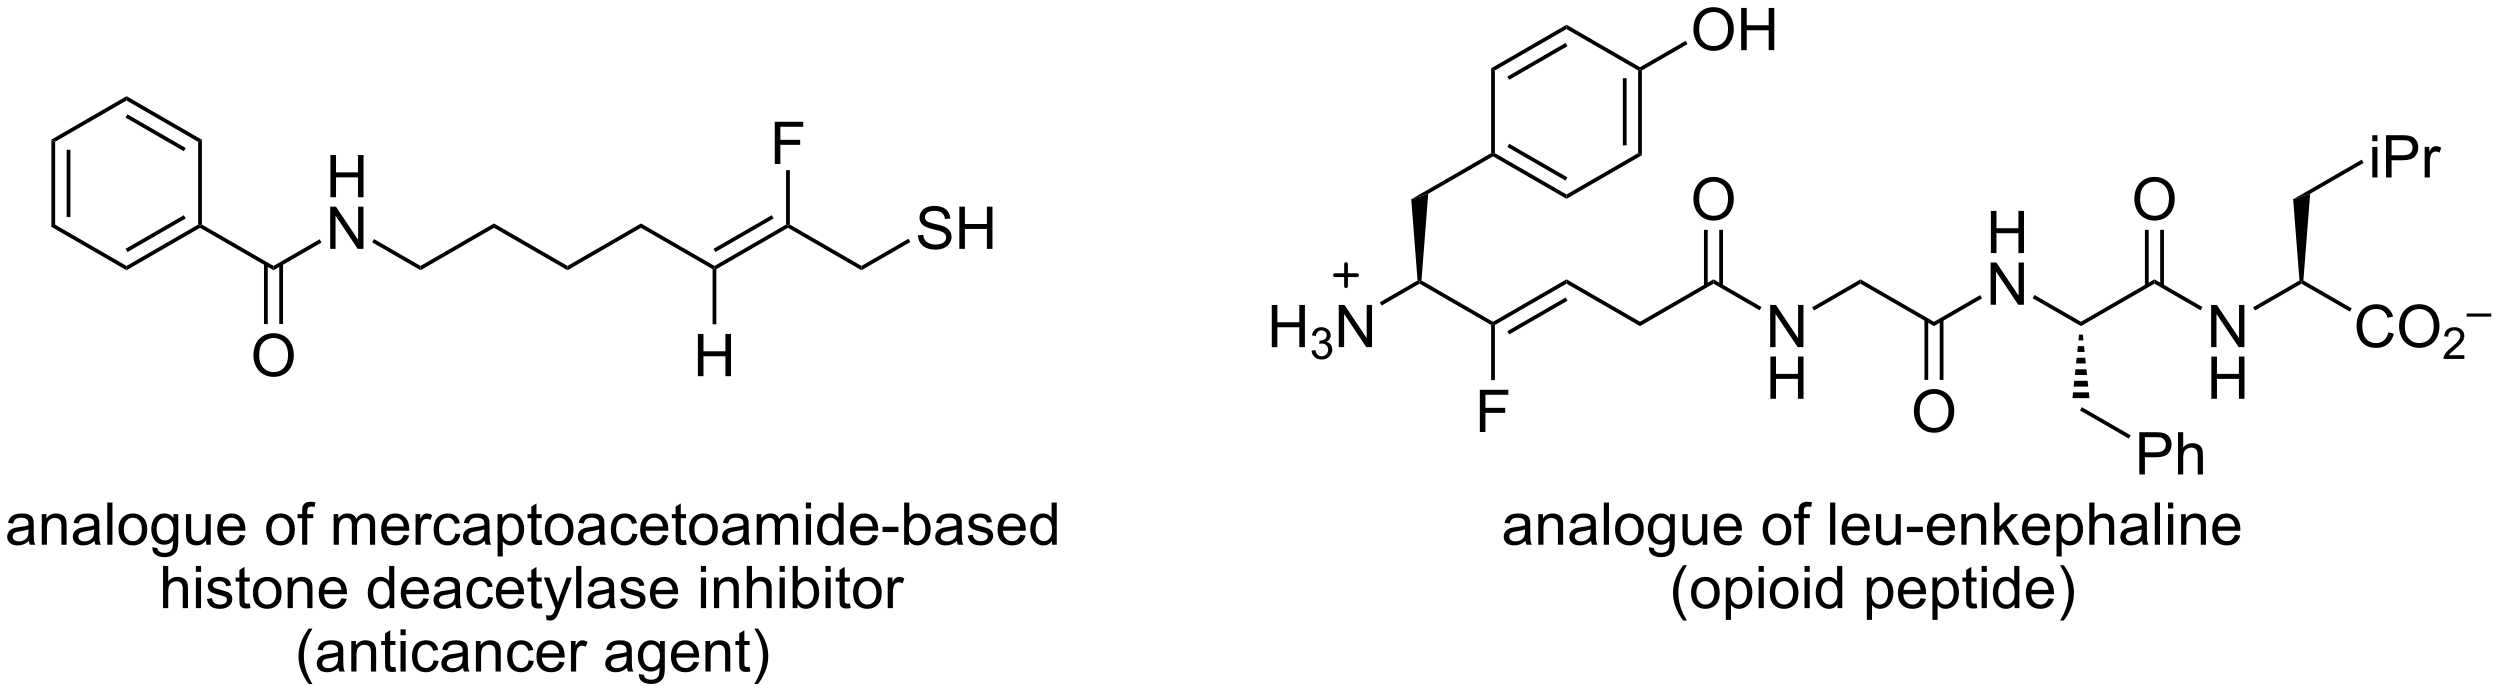 <?xml version="1.0" encoding="UTF-8"?>
<!DOCTYPE svg PUBLIC '-//W3C//DTD SVG 1.0//EN'
          'http://www.w3.org/TR/2001/REC-SVG-20010904/DTD/svg10.dtd'>
<svg stroke-dasharray="none" shape-rendering="auto" xmlns="http://www.w3.org/2000/svg" font-family="'Dialog'" text-rendering="auto" width="930" fill-opacity="1" color-interpolation="auto" color-rendering="auto" preserveAspectRatio="xMidYMid meet" font-size="12px" viewBox="0 0 930 258" fill="black" xmlns:xlink="http://www.w3.org/1999/xlink" stroke="black" image-rendering="auto" stroke-miterlimit="10" stroke-linecap="square" stroke-linejoin="miter" font-style="normal" stroke-width="1" height="258" stroke-dashoffset="0" font-weight="normal" stroke-opacity="1"
><!--Generated by the Batik Graphics2D SVG Generator--><defs id="genericDefs"
  /><g
  ><defs id="defs1"
    ><clipPath clipPathUnits="userSpaceOnUse" id="clipPath1"
      ><path d="M1.378 1.598 L349.894 1.598 L349.894 98.01 L1.378 98.01 L1.378 1.598 Z"
      /></clipPath
      ><clipPath clipPathUnits="userSpaceOnUse" id="clipPath2"
      ><path d="M72.505 47.189 L72.505 140.921 L411.33 140.921 L411.33 47.189 Z"
      /></clipPath
    ></defs
    ><g transform="scale(2.667,2.667) translate(-1.378,-1.598) matrix(1.029,0,0,1.029,-73.2,-46.941)"
    ><path d="M79.441 66.134 L79.951 66.428 L79.951 77.643 L79.441 77.937 ZM81.512 67.477 L81.512 76.594 L82.022 76.594 L82.022 67.477 Z" stroke="none" clip-path="url(#clipPath2)"
    /></g
    ><g transform="matrix(2.743,0,0,2.743,-198.875,-129.437)"
    ><path d="M79.441 77.937 L79.951 77.643 L89.662 83.25 L89.662 83.839 Z" stroke="none" clip-path="url(#clipPath2)"
    /></g
    ><g transform="matrix(2.743,0,0,2.743,-198.875,-129.437)"
    ><path d="M89.662 83.839 L89.662 83.25 L99.374 77.643 L99.629 77.79 L99.629 78.084 ZM89.79 81.373 L97.685 76.815 L97.43 76.373 L89.535 80.931 Z" stroke="none" clip-path="url(#clipPath2)"
    /></g
    ><g transform="matrix(2.743,0,0,2.743,-198.875,-129.437)"
    ><path d="M99.884 77.643 L99.629 77.79 L99.374 77.643 L99.374 66.428 L99.884 66.134 Z" stroke="none" clip-path="url(#clipPath2)"
    /></g
    ><g transform="matrix(2.743,0,0,2.743,-198.875,-129.437)"
    ><path d="M99.884 66.134 L99.374 66.428 L89.662 60.821 L89.662 60.232 ZM97.685 67.256 L89.79 62.698 L89.535 63.14 L97.43 67.698 Z" stroke="none" clip-path="url(#clipPath2)"
    /></g
    ><g transform="matrix(2.743,0,0,2.743,-198.875,-129.437)"
    ><path d="M89.662 60.232 L89.662 60.821 L79.951 66.428 L79.441 66.134 Z" stroke="none" clip-path="url(#clipPath2)"
    /></g
    ><g transform="matrix(2.743,0,0,2.743,-198.875,-129.437)"
    ><path d="M99.629 78.084 L99.629 77.79 L99.884 77.643 L109.596 83.25 L109.596 83.839 Z" stroke="none" clip-path="url(#clipPath2)"
    /></g
    ><g transform="matrix(2.743,0,0,2.743,-198.875,-129.437)"
    ><path d="M106.873 95.414 Q106.873 93.987 107.638 93.182 Q108.404 92.375 109.615 92.375 Q110.406 92.375 111.042 92.755 Q111.68 93.133 112.013 93.81 Q112.349 94.487 112.349 95.346 Q112.349 96.219 111.998 96.906 Q111.646 97.594 111 97.948 Q110.357 98.302 109.61 98.302 Q108.802 98.302 108.164 97.911 Q107.529 97.518 107.201 96.844 Q106.873 96.166 106.873 95.414 ZM107.654 95.424 Q107.654 96.461 108.209 97.057 Q108.766 97.651 109.607 97.651 Q110.461 97.651 111.013 97.049 Q111.568 96.448 111.568 95.344 Q111.568 94.643 111.331 94.122 Q111.094 93.601 110.638 93.315 Q110.185 93.026 109.617 93.026 Q108.813 93.026 108.232 93.581 Q107.654 94.133 107.654 95.424 Z" stroke="none" clip-path="url(#clipPath2)"
    /></g
    ><g transform="matrix(2.743,0,0,2.743,-198.875,-129.437)"
    ><path d="M108.305 82.946 L108.305 91.136 L108.815 91.136 L108.815 82.946 ZM110.377 82.946 L110.377 91.136 L110.887 91.136 L110.887 82.946 Z" stroke="none" clip-path="url(#clipPath2)"
    /></g
    ><g transform="matrix(2.743,0,0,2.743,-198.875,-129.437)"
    ><path d="M117.315 73.94 L117.315 68.213 L118.073 68.213 L118.073 70.565 L121.049 70.565 L121.049 68.213 L121.807 68.213 L121.807 73.94 L121.049 73.94 L121.049 71.239 L118.073 71.239 L118.073 73.94 L117.315 73.94 Z" stroke="none" clip-path="url(#clipPath2)"
    /></g
    ><g transform="matrix(2.743,0,0,2.743,-198.875,-129.437)"
    ><path d="M117.284 80.94 L117.284 75.213 L118.062 75.213 L121.07 79.708 L121.07 75.213 L121.796 75.213 L121.796 80.94 L121.018 80.94 L118.01 76.44 L118.01 80.94 L117.284 80.94 Z" stroke="none" clip-path="url(#clipPath2)"
    /></g
    ><g transform="matrix(2.743,0,0,2.743,-198.875,-129.437)"
    ><path d="M109.596 83.839 L109.596 83.25 L115.852 79.638 L116.107 80.08 Z" stroke="none" clip-path="url(#clipPath2)"
    /></g
    ><g transform="matrix(2.743,0,0,2.743,-198.875,-129.437)"
    ><path d="M122.975 80.055 L123.231 79.613 L129.53 83.25 L129.53 83.839 Z" stroke="none" clip-path="url(#clipPath2)"
    /></g
    ><g transform="matrix(2.743,0,0,2.743,-198.875,-129.437)"
    ><path d="M129.53 83.839 L129.53 83.25 L139.496 77.495 L139.496 78.084 Z" stroke="none" clip-path="url(#clipPath2)"
    /></g
    ><g transform="matrix(2.743,0,0,2.743,-198.875,-129.437)"
    ><path d="M139.496 78.084 L139.496 77.495 L149.463 83.25 L149.463 83.839 Z" stroke="none" clip-path="url(#clipPath2)"
    /></g
    ><g transform="matrix(2.743,0,0,2.743,-198.875,-129.437)"
    ><path d="M149.463 83.839 L149.463 83.25 L159.43 77.495 L159.43 78.084 Z" stroke="none" clip-path="url(#clipPath2)"
    /></g
    ><g transform="matrix(2.743,0,0,2.743,-198.875,-129.437)"
    ><path d="M159.43 78.084 L159.43 77.495 L169.397 83.25 L169.397 83.544 L169.142 83.692 Z" stroke="none" clip-path="url(#clipPath2)"
    /></g
    ><g transform="matrix(2.743,0,0,2.743,-198.875,-129.437)"
    ><path d="M169.652 83.692 L169.397 83.544 L169.397 83.25 L179.108 77.643 L179.363 77.79 L179.363 78.084 ZM169.524 81.373 L177.419 76.815 L177.164 76.373 L169.269 80.931 Z" stroke="none" clip-path="url(#clipPath2)"
    /></g
    ><g transform="matrix(2.743,0,0,2.743,-198.875,-129.437)"
    ><path d="M179.363 78.084 L179.363 77.79 L179.619 77.643 L189.33 83.25 L189.33 83.839 Z" stroke="none" clip-path="url(#clipPath2)"
    /></g
    ><g transform="matrix(2.743,0,0,2.743,-198.875,-129.437)"
    ><path d="M167.149 98.203 L167.149 92.476 L167.906 92.476 L167.906 94.828 L170.883 94.828 L170.883 92.476 L171.641 92.476 L171.641 98.203 L170.883 98.203 L170.883 95.502 L167.906 95.502 L167.906 98.203 L167.149 98.203 Z" stroke="none" clip-path="url(#clipPath2)"
    /></g
    ><g transform="matrix(2.743,0,0,2.743,-198.875,-129.437)"
    ><path d="M169.142 83.692 L169.397 83.544 L169.652 83.692 L169.652 91.165 L169.142 91.165 Z" stroke="none" clip-path="url(#clipPath2)"
    /></g
    ><g transform="matrix(2.743,0,0,2.743,-198.875,-129.437)"
    ><path d="M177.576 69.431 L177.576 63.705 L181.441 63.705 L181.441 64.379 L178.334 64.379 L178.334 66.153 L181.022 66.153 L181.022 66.83 L178.334 66.83 L178.334 69.431 L177.576 69.431 Z" stroke="none" clip-path="url(#clipPath2)"
    /></g
    ><g transform="matrix(2.743,0,0,2.743,-198.875,-129.437)"
    ><path d="M179.619 77.643 L179.363 77.79 L179.108 77.643 L179.108 70.257 L179.619 70.257 Z" stroke="none" clip-path="url(#clipPath2)"
    /></g
    ><g transform="matrix(2.743,0,0,2.743,-198.875,-129.437)"
    ><path d="M196.988 79.099 L197.705 79.036 Q197.754 79.466 197.939 79.742 Q198.126 80.018 198.517 80.187 Q198.908 80.356 199.395 80.356 Q199.83 80.356 200.16 80.229 Q200.494 80.099 200.655 79.875 Q200.817 79.651 200.817 79.385 Q200.817 79.114 200.66 78.914 Q200.504 78.713 200.145 78.575 Q199.916 78.487 199.126 78.297 Q198.337 78.106 198.02 77.94 Q197.611 77.724 197.408 77.406 Q197.207 77.088 197.207 76.692 Q197.207 76.26 197.452 75.882 Q197.699 75.505 198.171 75.31 Q198.645 75.114 199.223 75.114 Q199.861 75.114 200.345 75.32 Q200.832 75.526 201.093 75.924 Q201.356 76.323 201.376 76.825 L200.65 76.88 Q200.59 76.338 200.251 76.062 Q199.916 75.784 199.254 75.784 Q198.567 75.784 198.251 76.036 Q197.939 76.286 197.939 76.643 Q197.939 76.95 198.16 77.151 Q198.379 77.349 199.304 77.56 Q200.228 77.768 200.572 77.924 Q201.072 78.153 201.309 78.507 Q201.548 78.862 201.548 79.323 Q201.548 79.778 201.285 80.185 Q201.025 80.588 200.533 80.815 Q200.043 81.039 199.431 81.039 Q198.653 81.039 198.126 80.812 Q197.603 80.583 197.304 80.13 Q197.004 79.674 196.988 79.099 ZM202.606 80.94 L202.606 75.213 L203.363 75.213 L203.363 77.565 L206.34 77.565 L206.34 75.213 L207.098 75.213 L207.098 80.94 L206.34 80.94 L206.34 78.239 L203.363 78.239 L203.363 80.94 L202.606 80.94 Z" stroke="none" clip-path="url(#clipPath2)"
    /></g
    ><g transform="matrix(2.743,0,0,2.743,-198.875,-129.437)"
    ><path d="M189.33 83.839 L189.33 83.25 L195.708 79.567 L195.963 80.009 Z" stroke="none" clip-path="url(#clipPath2)"
    /></g
    ><g transform="matrix(2.743,0,0,2.743,-198.875,-129.437)"
    ><path d="M76.422 120.55 Q76.031 120.884 75.67 121.022 Q75.31 121.157 74.896 121.157 Q74.211 121.157 73.844 120.824 Q73.477 120.488 73.477 119.97 Q73.477 119.665 73.615 119.412 Q73.755 119.16 73.98 119.009 Q74.203 118.855 74.485 118.777 Q74.693 118.722 75.11 118.673 Q75.961 118.571 76.365 118.431 Q76.368 118.285 76.368 118.246 Q76.368 117.816 76.17 117.641 Q75.899 117.402 75.368 117.402 Q74.873 117.402 74.636 117.576 Q74.399 117.751 74.287 118.191 L73.599 118.097 Q73.693 117.657 73.906 117.386 Q74.123 117.113 74.529 116.967 Q74.935 116.821 75.469 116.821 Q76 116.821 76.331 116.946 Q76.664 117.071 76.821 117.261 Q76.977 117.449 77.039 117.738 Q77.076 117.918 77.076 118.386 L77.076 119.324 Q77.076 120.306 77.12 120.566 Q77.164 120.824 77.297 121.063 L76.563 121.063 Q76.453 120.845 76.422 120.55 ZM76.365 118.98 Q75.982 119.136 75.216 119.246 Q74.781 119.308 74.602 119.386 Q74.422 119.464 74.323 119.615 Q74.227 119.766 74.227 119.949 Q74.227 120.23 74.44 120.418 Q74.654 120.605 75.063 120.605 Q75.469 120.605 75.784 120.428 Q76.102 120.251 76.25 119.941 Q76.365 119.704 76.365 119.238 L76.365 118.98 ZM78.166 121.063 L78.166 116.915 L78.799 116.915 L78.799 117.504 Q79.254 116.821 80.119 116.821 Q80.494 116.821 80.806 116.957 Q81.121 117.089 81.278 117.308 Q81.434 117.527 81.496 117.829 Q81.535 118.024 81.535 118.511 L81.535 121.063 L80.832 121.063 L80.832 118.54 Q80.832 118.11 80.749 117.897 Q80.668 117.683 80.46 117.558 Q80.252 117.431 79.97 117.431 Q79.52 117.431 79.194 117.717 Q78.869 118.001 78.869 118.798 L78.869 121.063 L78.166 121.063 ZM85.321 120.55 Q84.93 120.884 84.568 121.022 Q84.209 121.157 83.795 121.157 Q83.11 121.157 82.743 120.824 Q82.375 120.488 82.375 119.97 Q82.375 119.665 82.513 119.412 Q82.654 119.16 82.878 119.009 Q83.102 118.855 83.383 118.777 Q83.591 118.722 84.008 118.673 Q84.86 118.571 85.263 118.431 Q85.266 118.285 85.266 118.246 Q85.266 117.816 85.068 117.641 Q84.797 117.402 84.266 117.402 Q83.771 117.402 83.534 117.576 Q83.297 117.751 83.185 118.191 L82.498 118.097 Q82.591 117.657 82.805 117.386 Q83.021 117.113 83.427 116.967 Q83.834 116.821 84.368 116.821 Q84.899 116.821 85.23 116.946 Q85.563 117.071 85.719 117.261 Q85.875 117.449 85.938 117.738 Q85.974 117.918 85.974 118.386 L85.974 119.324 Q85.974 120.306 86.019 120.566 Q86.063 120.824 86.196 121.063 L85.461 121.063 Q85.352 120.845 85.321 120.55 ZM85.263 118.98 Q84.88 119.136 84.115 119.246 Q83.68 119.308 83.5 119.386 Q83.321 119.464 83.222 119.615 Q83.125 119.766 83.125 119.949 Q83.125 120.23 83.339 120.418 Q83.552 120.605 83.961 120.605 Q84.368 120.605 84.683 120.428 Q85 120.251 85.149 119.941 Q85.263 119.704 85.263 119.238 L85.263 118.98 ZM87.049 121.063 L87.049 115.337 L87.752 115.337 L87.752 121.063 L87.049 121.063 ZM88.578 118.988 Q88.578 117.837 89.219 117.282 Q89.755 116.821 90.524 116.821 Q91.38 116.821 91.922 117.381 Q92.466 117.941 92.466 118.931 Q92.466 119.73 92.224 120.191 Q91.985 120.649 91.526 120.904 Q91.068 121.157 90.524 121.157 Q89.654 121.157 89.115 120.6 Q88.578 120.04 88.578 118.988 ZM89.302 118.988 Q89.302 119.785 89.649 120.183 Q89.998 120.579 90.524 120.579 Q91.047 120.579 91.394 120.181 Q91.743 119.782 91.743 118.964 Q91.743 118.196 91.394 117.8 Q91.045 117.402 90.524 117.402 Q89.998 117.402 89.649 117.798 Q89.302 118.191 89.302 118.988 ZM93.16 121.407 L93.845 121.509 Q93.887 121.826 94.082 121.97 Q94.345 122.165 94.799 122.165 Q95.285 122.165 95.551 121.97 Q95.817 121.774 95.91 121.423 Q95.965 121.209 95.963 120.519 Q95.502 121.063 94.814 121.063 Q93.957 121.063 93.489 120.446 Q93.02 119.829 93.02 118.964 Q93.02 118.371 93.233 117.871 Q93.45 117.368 93.858 117.095 Q94.267 116.821 94.817 116.821 Q95.551 116.821 96.028 117.415 L96.028 116.915 L96.676 116.915 L96.676 120.501 Q96.676 121.47 96.478 121.873 Q96.283 122.279 95.853 122.514 Q95.426 122.748 94.801 122.748 Q94.059 122.748 93.601 122.412 Q93.145 122.079 93.16 121.407 ZM93.744 118.915 Q93.744 119.73 94.067 120.105 Q94.392 120.48 94.879 120.48 Q95.364 120.48 95.692 120.108 Q96.02 119.735 96.02 118.938 Q96.02 118.175 95.681 117.79 Q95.345 117.402 94.869 117.402 Q94.4 117.402 94.072 117.785 Q93.744 118.165 93.744 118.915 ZM100.459 121.063 L100.459 120.454 Q99.974 121.157 99.141 121.157 Q98.774 121.157 98.456 121.016 Q98.138 120.876 97.982 120.662 Q97.828 120.449 97.766 120.141 Q97.724 119.933 97.724 119.485 L97.724 116.915 L98.427 116.915 L98.427 119.214 Q98.427 119.766 98.469 119.957 Q98.537 120.235 98.75 120.394 Q98.966 120.55 99.281 120.55 Q99.599 120.55 99.875 120.389 Q100.154 120.228 100.269 119.949 Q100.383 119.668 100.383 119.136 L100.383 116.915 L101.086 116.915 L101.086 121.063 L100.459 121.063 ZM105.028 119.728 L105.754 119.816 Q105.582 120.454 105.116 120.806 Q104.653 121.157 103.931 121.157 Q103.02 121.157 102.486 120.597 Q101.955 120.035 101.955 119.024 Q101.955 117.978 102.494 117.399 Q103.033 116.821 103.892 116.821 Q104.723 116.821 105.249 117.389 Q105.778 117.954 105.778 118.98 Q105.778 119.043 105.775 119.168 L102.681 119.168 Q102.72 119.853 103.067 120.217 Q103.416 120.579 103.934 120.579 Q104.322 120.579 104.595 120.376 Q104.869 120.173 105.028 119.728 ZM102.72 118.589 L105.035 118.589 Q104.989 118.066 104.77 117.806 Q104.434 117.399 103.9 117.399 Q103.416 117.399 103.085 117.725 Q102.754 118.048 102.72 118.589 ZM108.598 118.988 Q108.598 117.837 109.239 117.282 Q109.775 116.821 110.543 116.821 Q111.4 116.821 111.942 117.381 Q112.486 117.941 112.486 118.931 Q112.486 119.73 112.244 120.191 Q112.004 120.649 111.546 120.904 Q111.088 121.157 110.543 121.157 Q109.674 121.157 109.134 120.6 Q108.598 120.04 108.598 118.988 ZM109.322 118.988 Q109.322 119.785 109.668 120.183 Q110.017 120.579 110.543 120.579 Q111.067 120.579 111.413 120.181 Q111.762 119.782 111.762 118.964 Q111.762 118.196 111.413 117.8 Q111.064 117.402 110.543 117.402 Q110.017 117.402 109.668 117.798 Q109.322 118.191 109.322 118.988 ZM113.477 121.063 L113.477 117.462 L112.857 117.462 L112.857 116.915 L113.477 116.915 L113.477 116.472 Q113.477 116.056 113.552 115.853 Q113.654 115.579 113.909 115.41 Q114.164 115.238 114.625 115.238 Q114.922 115.238 115.281 115.308 L115.177 115.923 Q114.959 115.884 114.763 115.884 Q114.443 115.884 114.31 116.022 Q114.177 116.157 114.177 116.532 L114.177 116.915 L114.985 116.915 L114.985 117.462 L114.177 117.462 L114.177 121.063 L113.477 121.063 ZM117.755 121.063 L117.755 116.915 L118.383 116.915 L118.383 117.496 Q118.578 117.191 118.901 117.006 Q119.227 116.821 119.641 116.821 Q120.102 116.821 120.396 117.014 Q120.693 117.204 120.813 117.548 Q121.305 116.821 122.094 116.821 Q122.711 116.821 123.042 117.162 Q123.375 117.504 123.375 118.214 L123.375 121.063 L122.677 121.063 L122.677 118.449 Q122.677 118.027 122.607 117.842 Q122.539 117.657 122.36 117.545 Q122.18 117.431 121.938 117.431 Q121.5 117.431 121.211 117.722 Q120.922 118.011 120.922 118.652 L120.922 121.063 L120.219 121.063 L120.219 118.368 Q120.219 117.899 120.047 117.665 Q119.875 117.431 119.485 117.431 Q119.188 117.431 118.935 117.587 Q118.685 117.743 118.571 118.045 Q118.459 118.345 118.459 118.91 L118.459 121.063 L117.755 121.063 ZM127.258 119.728 L127.985 119.816 Q127.813 120.454 127.347 120.806 Q126.883 121.157 126.162 121.157 Q125.25 121.157 124.716 120.597 Q124.185 120.035 124.185 119.024 Q124.185 117.978 124.724 117.399 Q125.263 116.821 126.123 116.821 Q126.953 116.821 127.48 117.389 Q128.008 117.954 128.008 118.98 Q128.008 119.043 128.006 119.168 L124.912 119.168 Q124.951 119.853 125.297 120.217 Q125.646 120.579 126.164 120.579 Q126.552 120.579 126.826 120.376 Q127.099 120.173 127.258 119.728 ZM124.951 118.589 L127.266 118.589 Q127.219 118.066 127 117.806 Q126.664 117.399 126.13 117.399 Q125.646 117.399 125.315 117.725 Q124.985 118.048 124.951 118.589 ZM128.861 121.063 L128.861 116.915 L129.494 116.915 L129.494 117.543 Q129.736 117.103 129.939 116.962 Q130.145 116.821 130.392 116.821 Q130.746 116.821 131.114 117.048 L130.871 117.699 Q130.614 117.548 130.356 117.548 Q130.127 117.548 129.942 117.686 Q129.759 117.824 129.681 118.071 Q129.564 118.446 129.564 118.891 L129.564 121.063 L128.861 121.063 ZM134.239 119.543 L134.931 119.634 Q134.817 120.347 134.351 120.754 Q133.884 121.157 133.205 121.157 Q132.353 121.157 131.835 120.6 Q131.317 120.043 131.317 119.004 Q131.317 118.332 131.538 117.829 Q131.762 117.324 132.218 117.074 Q132.673 116.821 133.207 116.821 Q133.884 116.821 134.314 117.162 Q134.744 117.504 134.864 118.134 L134.181 118.238 Q134.082 117.821 133.835 117.61 Q133.588 117.399 133.236 117.399 Q132.705 117.399 132.371 117.779 Q132.041 118.16 132.041 118.985 Q132.041 119.821 132.361 120.201 Q132.681 120.579 133.197 120.579 Q133.611 120.579 133.887 120.326 Q134.166 120.071 134.239 119.543 ZM138.239 120.55 Q137.848 120.884 137.486 121.022 Q137.127 121.157 136.713 121.157 Q136.028 121.157 135.661 120.824 Q135.293 120.488 135.293 119.97 Q135.293 119.665 135.431 119.412 Q135.572 119.16 135.796 119.009 Q136.02 118.855 136.301 118.777 Q136.509 118.722 136.926 118.673 Q137.778 118.571 138.181 118.431 Q138.184 118.285 138.184 118.246 Q138.184 117.816 137.986 117.641 Q137.715 117.402 137.184 117.402 Q136.689 117.402 136.452 117.576 Q136.215 117.751 136.103 118.191 L135.416 118.097 Q135.509 117.657 135.723 117.386 Q135.939 117.113 136.345 116.967 Q136.752 116.821 137.286 116.821 Q137.817 116.821 138.147 116.946 Q138.481 117.071 138.637 117.261 Q138.793 117.449 138.856 117.738 Q138.892 117.918 138.892 118.386 L138.892 119.324 Q138.892 120.306 138.936 120.566 Q138.981 120.824 139.114 121.063 L138.379 121.063 Q138.27 120.845 138.239 120.55 ZM138.181 118.98 Q137.798 119.136 137.033 119.246 Q136.598 119.308 136.418 119.386 Q136.239 119.464 136.14 119.615 Q136.043 119.766 136.043 119.949 Q136.043 120.23 136.257 120.418 Q136.47 120.605 136.879 120.605 Q137.286 120.605 137.601 120.428 Q137.918 120.251 138.067 119.941 Q138.181 119.704 138.181 119.238 L138.181 118.98 ZM139.982 122.654 L139.982 116.915 L140.623 116.915 L140.623 117.454 Q140.849 117.136 141.133 116.98 Q141.42 116.821 141.826 116.821 Q142.357 116.821 142.763 117.095 Q143.17 117.368 143.375 117.865 Q143.584 118.363 143.584 118.957 Q143.584 119.595 143.355 120.105 Q143.125 120.613 142.69 120.886 Q142.256 121.157 141.774 121.157 Q141.422 121.157 141.143 121.009 Q140.865 120.86 140.685 120.634 L140.685 122.654 L139.982 122.654 ZM140.618 119.011 Q140.618 119.813 140.94 120.196 Q141.266 120.579 141.727 120.579 Q142.196 120.579 142.529 120.183 Q142.865 119.785 142.865 118.954 Q142.865 118.16 142.537 117.766 Q142.211 117.371 141.758 117.371 Q141.31 117.371 140.964 117.793 Q140.618 118.212 140.618 119.011 ZM145.965 120.433 L146.067 121.056 Q145.77 121.118 145.536 121.118 Q145.153 121.118 144.942 120.998 Q144.731 120.876 144.645 120.678 Q144.559 120.48 144.559 119.847 L144.559 117.462 L144.043 117.462 L144.043 116.915 L144.559 116.915 L144.559 115.886 L145.259 115.464 L145.259 116.915 L145.965 116.915 L145.965 117.462 L145.259 117.462 L145.259 119.886 Q145.259 120.188 145.296 120.274 Q145.332 120.36 145.416 120.412 Q145.502 120.462 145.658 120.462 Q145.775 120.462 145.965 120.433 ZM146.391 118.988 Q146.391 117.837 147.032 117.282 Q147.568 116.821 148.336 116.821 Q149.193 116.821 149.735 117.381 Q150.279 117.941 150.279 118.931 Q150.279 119.73 150.037 120.191 Q149.797 120.649 149.339 120.904 Q148.881 121.157 148.336 121.157 Q147.466 121.157 146.927 120.6 Q146.391 120.04 146.391 118.988 ZM147.115 118.988 Q147.115 119.785 147.461 120.183 Q147.81 120.579 148.336 120.579 Q148.86 120.579 149.206 120.181 Q149.555 119.782 149.555 118.964 Q149.555 118.196 149.206 117.8 Q148.857 117.402 148.336 117.402 Q147.81 117.402 147.461 117.798 Q147.115 118.191 147.115 118.988 ZM153.809 120.55 Q153.418 120.884 153.056 121.022 Q152.697 121.157 152.283 121.157 Q151.598 121.157 151.231 120.824 Q150.864 120.488 150.864 119.97 Q150.864 119.665 151.002 119.412 Q151.142 119.16 151.366 119.009 Q151.59 118.855 151.871 118.777 Q152.08 118.722 152.496 118.673 Q153.348 118.571 153.752 118.431 Q153.754 118.285 153.754 118.246 Q153.754 117.816 153.556 117.641 Q153.286 117.402 152.754 117.402 Q152.259 117.402 152.022 117.576 Q151.786 117.751 151.673 118.191 L150.986 118.097 Q151.08 117.657 151.293 117.386 Q151.509 117.113 151.916 116.967 Q152.322 116.821 152.856 116.821 Q153.387 116.821 153.718 116.946 Q154.051 117.071 154.207 117.261 Q154.364 117.449 154.426 117.738 Q154.463 117.918 154.463 118.386 L154.463 119.324 Q154.463 120.306 154.507 120.566 Q154.551 120.824 154.684 121.063 L153.95 121.063 Q153.84 120.845 153.809 120.55 ZM153.752 118.98 Q153.369 119.136 152.603 119.246 Q152.168 119.308 151.989 119.386 Q151.809 119.464 151.71 119.615 Q151.614 119.766 151.614 119.949 Q151.614 120.23 151.827 120.418 Q152.041 120.605 152.45 120.605 Q152.856 120.605 153.171 120.428 Q153.489 120.251 153.637 119.941 Q153.752 119.704 153.752 119.238 L153.752 118.98 ZM158.258 119.543 L158.951 119.634 Q158.836 120.347 158.37 120.754 Q157.904 121.157 157.224 121.157 Q156.373 121.157 155.855 120.6 Q155.336 120.043 155.336 119.004 Q155.336 118.332 155.558 117.829 Q155.782 117.324 156.237 117.074 Q156.693 116.821 157.227 116.821 Q157.904 116.821 158.334 117.162 Q158.763 117.504 158.883 118.134 L158.201 118.238 Q158.102 117.821 157.855 117.61 Q157.607 117.399 157.256 117.399 Q156.724 117.399 156.391 117.779 Q156.06 118.16 156.06 118.985 Q156.06 119.821 156.381 120.201 Q156.701 120.579 157.216 120.579 Q157.631 120.579 157.907 120.326 Q158.185 120.071 158.258 119.543 ZM162.391 119.728 L163.118 119.816 Q162.946 120.454 162.48 120.806 Q162.016 121.157 161.295 121.157 Q160.383 121.157 159.849 120.597 Q159.318 120.035 159.318 119.024 Q159.318 117.978 159.857 117.399 Q160.396 116.821 161.256 116.821 Q162.086 116.821 162.612 117.389 Q163.141 117.954 163.141 118.98 Q163.141 119.043 163.138 119.168 L160.045 119.168 Q160.084 119.853 160.43 120.217 Q160.779 120.579 161.297 120.579 Q161.685 120.579 161.959 120.376 Q162.232 120.173 162.391 119.728 ZM160.084 118.589 L162.399 118.589 Q162.352 118.066 162.133 117.806 Q161.797 117.399 161.263 117.399 Q160.779 117.399 160.448 117.725 Q160.118 118.048 160.084 118.589 ZM165.536 120.433 L165.637 121.056 Q165.34 121.118 165.106 121.118 Q164.723 121.118 164.512 120.998 Q164.301 120.876 164.215 120.678 Q164.129 120.48 164.129 119.847 L164.129 117.462 L163.614 117.462 L163.614 116.915 L164.129 116.915 L164.129 115.886 L164.83 115.464 L164.83 116.915 L165.536 116.915 L165.536 117.462 L164.83 117.462 L164.83 119.886 Q164.83 120.188 164.866 120.274 Q164.903 120.36 164.986 120.412 Q165.072 120.462 165.228 120.462 Q165.345 120.462 165.536 120.433 ZM165.961 118.988 Q165.961 117.837 166.602 117.282 Q167.138 116.821 167.907 116.821 Q168.763 116.821 169.305 117.381 Q169.849 117.941 169.849 118.931 Q169.849 119.73 169.607 120.191 Q169.368 120.649 168.909 120.904 Q168.451 121.157 167.907 121.157 Q167.037 121.157 166.498 120.6 Q165.961 120.04 165.961 118.988 ZM166.685 118.988 Q166.685 119.785 167.032 120.183 Q167.381 120.579 167.907 120.579 Q168.43 120.579 168.776 120.181 Q169.125 119.782 169.125 118.964 Q169.125 118.196 168.776 117.8 Q168.427 117.402 167.907 117.402 Q167.381 117.402 167.032 117.798 Q166.685 118.191 166.685 118.988 ZM173.379 120.55 Q172.989 120.884 172.627 121.022 Q172.267 121.157 171.853 121.157 Q171.168 121.157 170.801 120.824 Q170.434 120.488 170.434 119.97 Q170.434 119.665 170.572 119.412 Q170.713 119.16 170.936 119.009 Q171.161 118.855 171.442 118.777 Q171.65 118.722 172.067 118.673 Q172.918 118.571 173.322 118.431 Q173.325 118.285 173.325 118.246 Q173.325 117.816 173.127 117.641 Q172.856 117.402 172.325 117.402 Q171.83 117.402 171.593 117.576 Q171.356 117.751 171.244 118.191 L170.556 118.097 Q170.65 117.657 170.864 117.386 Q171.08 117.113 171.486 116.967 Q171.892 116.821 172.426 116.821 Q172.957 116.821 173.288 116.946 Q173.621 117.071 173.778 117.261 Q173.934 117.449 173.996 117.738 Q174.033 117.918 174.033 118.386 L174.033 119.324 Q174.033 120.306 174.077 120.566 Q174.121 120.824 174.254 121.063 L173.52 121.063 Q173.411 120.845 173.379 120.55 ZM173.322 118.98 Q172.939 119.136 172.173 119.246 Q171.739 119.308 171.559 119.386 Q171.379 119.464 171.28 119.615 Q171.184 119.766 171.184 119.949 Q171.184 120.23 171.397 120.418 Q171.611 120.605 172.02 120.605 Q172.426 120.605 172.741 120.428 Q173.059 120.251 173.207 119.941 Q173.322 119.704 173.322 119.238 L173.322 118.98 ZM175.123 121.063 L175.123 116.915 L175.75 116.915 L175.75 117.496 Q175.946 117.191 176.268 117.006 Q176.594 116.821 177.008 116.821 Q177.469 116.821 177.763 117.014 Q178.06 117.204 178.18 117.548 Q178.672 116.821 179.461 116.821 Q180.078 116.821 180.409 117.162 Q180.743 117.504 180.743 118.214 L180.743 121.063 L180.045 121.063 L180.045 118.449 Q180.045 118.027 179.974 117.842 Q179.907 117.657 179.727 117.545 Q179.547 117.431 179.305 117.431 Q178.868 117.431 178.578 117.722 Q178.289 118.011 178.289 118.652 L178.289 121.063 L177.586 121.063 L177.586 118.368 Q177.586 117.899 177.414 117.665 Q177.243 117.431 176.852 117.431 Q176.555 117.431 176.302 117.587 Q176.052 117.743 175.938 118.045 Q175.826 118.345 175.826 118.91 L175.826 121.063 L175.123 121.063 ZM181.789 116.144 L181.789 115.337 L182.493 115.337 L182.493 116.144 L181.789 116.144 ZM181.789 121.063 L181.789 116.915 L182.493 116.915 L182.493 121.063 L181.789 121.063 ZM186.254 121.063 L186.254 120.54 Q185.861 121.157 185.095 121.157 Q184.598 121.157 184.181 120.884 Q183.767 120.61 183.538 120.121 Q183.309 119.629 183.309 118.993 Q183.309 118.371 183.515 117.865 Q183.723 117.36 184.137 117.092 Q184.551 116.821 185.064 116.821 Q185.439 116.821 185.731 116.98 Q186.025 117.136 186.207 117.391 L186.207 115.337 L186.908 115.337 L186.908 121.063 L186.254 121.063 ZM184.033 118.993 Q184.033 119.79 184.369 120.186 Q184.705 120.579 185.161 120.579 Q185.621 120.579 185.944 120.201 Q186.267 119.824 186.267 119.05 Q186.267 118.199 185.939 117.8 Q185.611 117.402 185.129 117.402 Q184.661 117.402 184.345 117.785 Q184.033 118.168 184.033 118.993 ZM190.852 119.728 L191.578 119.816 Q191.407 120.454 190.94 120.806 Q190.477 121.157 189.756 121.157 Q188.844 121.157 188.31 120.597 Q187.779 120.035 187.779 119.024 Q187.779 117.978 188.318 117.399 Q188.857 116.821 189.716 116.821 Q190.547 116.821 191.073 117.389 Q191.602 117.954 191.602 118.98 Q191.602 119.043 191.599 119.168 L188.506 119.168 Q188.545 119.853 188.891 120.217 Q189.24 120.579 189.758 120.579 Q190.146 120.579 190.42 120.376 Q190.693 120.173 190.852 119.728 ZM188.545 118.589 L190.86 118.589 Q190.813 118.066 190.594 117.806 Q190.258 117.399 189.724 117.399 Q189.24 117.399 188.909 117.725 Q188.578 118.048 188.545 118.589 ZM192.189 119.345 L192.189 118.636 L194.348 118.636 L194.348 119.345 L192.189 119.345 ZM195.775 121.063 L195.121 121.063 L195.121 115.337 L195.825 115.337 L195.825 117.379 Q196.27 116.821 196.963 116.821 Q197.345 116.821 197.686 116.975 Q198.028 117.129 198.249 117.41 Q198.47 117.688 198.595 118.084 Q198.72 118.478 198.72 118.925 Q198.72 119.993 198.192 120.576 Q197.666 121.157 196.926 121.157 Q196.192 121.157 195.775 120.543 L195.775 121.063 ZM195.767 118.957 Q195.767 119.704 195.97 120.035 Q196.301 120.579 196.869 120.579 Q197.33 120.579 197.666 120.178 Q198.002 119.777 198.002 118.985 Q198.002 118.173 197.679 117.787 Q197.356 117.399 196.9 117.399 Q196.439 117.399 196.103 117.8 Q195.767 118.199 195.767 118.957 ZM202.282 120.55 Q201.891 120.884 201.529 121.022 Q201.17 121.157 200.756 121.157 Q200.071 121.157 199.703 120.824 Q199.336 120.488 199.336 119.97 Q199.336 119.665 199.474 119.412 Q199.615 119.16 199.839 119.009 Q200.063 118.855 200.344 118.777 Q200.552 118.722 200.969 118.673 Q201.821 118.571 202.224 118.431 Q202.227 118.285 202.227 118.246 Q202.227 117.816 202.029 117.641 Q201.758 117.402 201.227 117.402 Q200.732 117.402 200.495 117.576 Q200.258 117.751 200.146 118.191 L199.459 118.097 Q199.552 117.657 199.766 117.386 Q199.982 117.113 200.388 116.967 Q200.795 116.821 201.328 116.821 Q201.86 116.821 202.19 116.946 Q202.524 117.071 202.68 117.261 Q202.836 117.449 202.899 117.738 Q202.935 117.918 202.935 118.386 L202.935 119.324 Q202.935 120.306 202.98 120.566 Q203.024 120.824 203.157 121.063 L202.422 121.063 Q202.313 120.845 202.282 120.55 ZM202.224 118.98 Q201.841 119.136 201.076 119.246 Q200.641 119.308 200.461 119.386 Q200.282 119.464 200.183 119.615 Q200.086 119.766 200.086 119.949 Q200.086 120.23 200.3 120.418 Q200.513 120.605 200.922 120.605 Q201.328 120.605 201.643 120.428 Q201.961 120.251 202.11 119.941 Q202.224 119.704 202.224 119.238 L202.224 118.98 ZM203.744 119.824 L204.439 119.714 Q204.496 120.134 204.765 120.358 Q205.033 120.579 205.512 120.579 Q205.996 120.579 206.231 120.381 Q206.465 120.183 206.465 119.918 Q206.465 119.681 206.259 119.543 Q206.114 119.449 205.541 119.306 Q204.767 119.11 204.468 118.967 Q204.168 118.824 204.015 118.574 Q203.861 118.321 203.861 118.016 Q203.861 117.738 203.986 117.504 Q204.114 117.266 204.332 117.11 Q204.496 116.988 204.78 116.904 Q205.064 116.821 205.387 116.821 Q205.877 116.821 206.244 116.962 Q206.614 117.103 206.788 117.342 Q206.965 117.582 207.033 117.985 L206.345 118.079 Q206.298 117.759 206.072 117.579 Q205.848 117.399 205.439 117.399 Q204.955 117.399 204.746 117.561 Q204.541 117.72 204.541 117.933 Q204.541 118.071 204.627 118.181 Q204.713 118.293 204.895 118.368 Q205.002 118.407 205.517 118.548 Q206.262 118.746 206.556 118.873 Q206.853 119.001 207.02 119.243 Q207.189 119.485 207.189 119.845 Q207.189 120.196 206.983 120.506 Q206.778 120.816 206.39 120.988 Q206.004 121.157 205.517 121.157 Q204.707 121.157 204.283 120.821 Q203.861 120.485 203.744 119.824 ZM210.864 119.728 L211.59 119.816 Q211.418 120.454 210.952 120.806 Q210.489 121.157 209.767 121.157 Q208.856 121.157 208.322 120.597 Q207.791 120.035 207.791 119.024 Q207.791 117.978 208.33 117.399 Q208.869 116.821 209.728 116.821 Q210.559 116.821 211.085 117.389 Q211.614 117.954 211.614 118.98 Q211.614 119.043 211.611 119.168 L208.517 119.168 Q208.556 119.853 208.903 120.217 Q209.252 120.579 209.77 120.579 Q210.158 120.579 210.431 120.376 Q210.705 120.173 210.864 119.728 ZM208.556 118.589 L210.871 118.589 Q210.825 118.066 210.606 117.806 Q210.27 117.399 209.736 117.399 Q209.252 117.399 208.921 117.725 Q208.59 118.048 208.556 118.589 ZM215.164 121.063 L215.164 120.54 Q214.771 121.157 214.006 121.157 Q213.508 121.157 213.091 120.884 Q212.677 120.61 212.448 120.121 Q212.219 119.629 212.219 118.993 Q212.219 118.371 212.425 117.865 Q212.633 117.36 213.047 117.092 Q213.461 116.821 213.974 116.821 Q214.349 116.821 214.641 116.98 Q214.935 117.136 215.118 117.391 L215.118 115.337 L215.818 115.337 L215.818 121.063 L215.164 121.063 ZM212.943 118.993 Q212.943 119.79 213.279 120.186 Q213.615 120.579 214.071 120.579 Q214.532 120.579 214.855 120.201 Q215.177 119.824 215.177 119.05 Q215.177 118.199 214.849 117.8 Q214.521 117.402 214.039 117.402 Q213.571 117.402 213.256 117.785 Q212.943 118.168 212.943 118.993 Z" stroke="none" clip-path="url(#clipPath2)"
    /></g
    ><g transform="matrix(2.743,0,0,2.743,-198.875,-129.437)"
    ><path d="M94.615 129.663 L94.615 123.937 L95.318 123.937 L95.318 125.992 Q95.81 125.421 96.56 125.421 Q97.021 125.421 97.36 125.603 Q97.701 125.783 97.847 126.103 Q97.993 126.424 97.993 127.033 L97.993 129.663 L97.289 129.663 L97.289 127.033 Q97.289 126.507 97.06 126.268 Q96.834 126.025 96.414 126.025 Q96.102 126.025 95.826 126.189 Q95.552 126.351 95.435 126.63 Q95.318 126.906 95.318 127.393 L95.318 129.663 L94.615 129.663 ZM99.067 124.744 L99.067 123.937 L99.77 123.937 L99.77 124.744 L99.067 124.744 ZM99.067 129.663 L99.067 125.515 L99.77 125.515 L99.77 129.663 L99.067 129.663 ZM100.56 128.424 L101.256 128.315 Q101.313 128.734 101.581 128.958 Q101.849 129.179 102.329 129.179 Q102.813 129.179 103.047 128.981 Q103.282 128.783 103.282 128.518 Q103.282 128.281 103.076 128.143 Q102.93 128.049 102.357 127.906 Q101.584 127.71 101.284 127.567 Q100.985 127.424 100.831 127.174 Q100.677 126.921 100.677 126.617 Q100.677 126.338 100.802 126.103 Q100.93 125.867 101.149 125.71 Q101.313 125.588 101.597 125.505 Q101.881 125.421 102.204 125.421 Q102.693 125.421 103.06 125.562 Q103.43 125.703 103.605 125.942 Q103.782 126.182 103.849 126.585 L103.162 126.679 Q103.115 126.359 102.888 126.179 Q102.664 125.999 102.256 125.999 Q101.771 125.999 101.563 126.161 Q101.357 126.32 101.357 126.533 Q101.357 126.671 101.443 126.781 Q101.529 126.893 101.711 126.968 Q101.818 127.007 102.334 127.148 Q103.079 127.346 103.373 127.473 Q103.67 127.601 103.836 127.843 Q104.006 128.085 104.006 128.445 Q104.006 128.796 103.8 129.106 Q103.594 129.416 103.206 129.588 Q102.821 129.757 102.334 129.757 Q101.524 129.757 101.099 129.421 Q100.677 129.085 100.56 128.424 ZM106.375 129.033 L106.477 129.656 Q106.18 129.718 105.946 129.718 Q105.563 129.718 105.352 129.598 Q105.141 129.476 105.055 129.278 Q104.969 129.08 104.969 128.447 L104.969 126.062 L104.454 126.062 L104.454 125.515 L104.969 125.515 L104.969 124.486 L105.67 124.064 L105.67 125.515 L106.375 125.515 L106.375 126.062 L105.67 126.062 L105.67 128.486 Q105.67 128.788 105.706 128.874 Q105.743 128.96 105.826 129.012 Q105.912 129.062 106.068 129.062 Q106.185 129.062 106.375 129.033 ZM106.801 127.588 Q106.801 126.437 107.442 125.882 Q107.978 125.421 108.746 125.421 Q109.603 125.421 110.145 125.981 Q110.689 126.541 110.689 127.531 Q110.689 128.33 110.447 128.791 Q110.207 129.249 109.749 129.505 Q109.291 129.757 108.746 129.757 Q107.877 129.757 107.338 129.2 Q106.801 128.64 106.801 127.588 ZM107.525 127.588 Q107.525 128.385 107.871 128.783 Q108.22 129.179 108.746 129.179 Q109.27 129.179 109.616 128.781 Q109.965 128.382 109.965 127.564 Q109.965 126.796 109.616 126.4 Q109.267 126.002 108.746 126.002 Q108.22 126.002 107.871 126.398 Q107.525 126.791 107.525 127.588 ZM111.513 129.663 L111.513 125.515 L112.146 125.515 L112.146 126.103 Q112.602 125.421 113.466 125.421 Q113.841 125.421 114.154 125.557 Q114.469 125.689 114.625 125.908 Q114.782 126.127 114.844 126.429 Q114.883 126.624 114.883 127.111 L114.883 129.663 L114.18 129.663 L114.18 127.14 Q114.18 126.71 114.097 126.497 Q114.016 126.283 113.808 126.158 Q113.599 126.031 113.318 126.031 Q112.868 126.031 112.542 126.317 Q112.216 126.601 112.216 127.398 L112.216 129.663 L111.513 129.663 ZM118.801 128.327 L119.528 128.416 Q119.356 129.054 118.89 129.406 Q118.426 129.757 117.705 129.757 Q116.793 129.757 116.26 129.197 Q115.728 128.635 115.728 127.624 Q115.728 126.578 116.267 125.999 Q116.806 125.421 117.666 125.421 Q118.496 125.421 119.022 125.989 Q119.551 126.554 119.551 127.58 Q119.551 127.643 119.549 127.768 L116.455 127.768 Q116.494 128.452 116.84 128.817 Q117.189 129.179 117.707 129.179 Q118.095 129.179 118.369 128.976 Q118.642 128.773 118.801 128.327 ZM116.494 127.189 L118.809 127.189 Q118.762 126.666 118.543 126.406 Q118.207 125.999 117.674 125.999 Q117.189 125.999 116.858 126.325 Q116.528 126.648 116.494 127.189 ZM125.325 129.663 L125.325 129.14 Q124.931 129.757 124.166 129.757 Q123.668 129.757 123.252 129.484 Q122.838 129.21 122.608 128.721 Q122.379 128.228 122.379 127.593 Q122.379 126.971 122.585 126.466 Q122.793 125.96 123.207 125.692 Q123.621 125.421 124.135 125.421 Q124.51 125.421 124.801 125.58 Q125.095 125.736 125.278 125.992 L125.278 123.937 L125.978 123.937 L125.978 129.663 L125.325 129.663 ZM123.103 127.593 Q123.103 128.39 123.439 128.786 Q123.775 129.179 124.231 129.179 Q124.692 129.179 125.015 128.801 Q125.338 128.424 125.338 127.65 Q125.338 126.799 125.01 126.4 Q124.681 126.002 124.2 126.002 Q123.731 126.002 123.416 126.385 Q123.103 126.768 123.103 127.593 ZM129.922 128.327 L130.649 128.416 Q130.477 129.054 130.011 129.406 Q129.547 129.757 128.826 129.757 Q127.914 129.757 127.381 129.197 Q126.849 128.635 126.849 127.624 Q126.849 126.578 127.388 125.999 Q127.927 125.421 128.787 125.421 Q129.618 125.421 130.144 125.989 Q130.672 126.554 130.672 127.58 Q130.672 127.643 130.67 127.768 L127.576 127.768 Q127.615 128.452 127.961 128.817 Q128.31 129.179 128.828 129.179 Q129.216 129.179 129.49 128.976 Q129.763 128.773 129.922 128.327 ZM127.615 127.189 L129.93 127.189 Q129.883 126.666 129.664 126.406 Q129.328 125.999 128.795 125.999 Q128.31 125.999 127.98 126.325 Q127.649 126.648 127.615 127.189 ZM134.239 129.15 Q133.848 129.484 133.486 129.622 Q133.127 129.757 132.713 129.757 Q132.028 129.757 131.661 129.424 Q131.293 129.088 131.293 128.57 Q131.293 128.265 131.431 128.012 Q131.572 127.76 131.796 127.609 Q132.02 127.455 132.301 127.377 Q132.51 127.322 132.926 127.273 Q133.778 127.171 134.181 127.031 Q134.184 126.885 134.184 126.846 Q134.184 126.416 133.986 126.242 Q133.715 126.002 133.184 126.002 Q132.689 126.002 132.452 126.176 Q132.215 126.351 132.103 126.791 L131.416 126.697 Q131.51 126.257 131.723 125.986 Q131.939 125.713 132.345 125.567 Q132.752 125.421 133.286 125.421 Q133.817 125.421 134.148 125.546 Q134.481 125.671 134.637 125.861 Q134.793 126.049 134.856 126.338 Q134.892 126.518 134.892 126.986 L134.892 127.924 Q134.892 128.906 134.937 129.166 Q134.981 129.424 135.114 129.663 L134.379 129.663 Q134.27 129.445 134.239 129.15 ZM134.181 127.58 Q133.798 127.736 133.033 127.846 Q132.598 127.908 132.418 127.986 Q132.239 128.065 132.14 128.215 Q132.043 128.367 132.043 128.549 Q132.043 128.83 132.257 129.018 Q132.47 129.205 132.879 129.205 Q133.286 129.205 133.601 129.028 Q133.918 128.851 134.067 128.541 Q134.181 128.304 134.181 127.838 L134.181 127.58 ZM138.688 128.143 L139.381 128.234 Q139.266 128.947 138.8 129.353 Q138.334 129.757 137.654 129.757 Q136.802 129.757 136.284 129.2 Q135.766 128.643 135.766 127.603 Q135.766 126.932 135.987 126.429 Q136.211 125.924 136.667 125.674 Q137.123 125.421 137.657 125.421 Q138.334 125.421 138.763 125.762 Q139.193 126.103 139.313 126.734 L138.631 126.838 Q138.532 126.421 138.284 126.21 Q138.037 125.999 137.685 125.999 Q137.154 125.999 136.821 126.38 Q136.49 126.76 136.49 127.585 Q136.49 128.421 136.81 128.801 Q137.131 129.179 137.646 129.179 Q138.06 129.179 138.336 128.926 Q138.615 128.671 138.688 128.143 ZM142.821 128.327 L143.547 128.416 Q143.375 129.054 142.909 129.406 Q142.446 129.757 141.724 129.757 Q140.813 129.757 140.279 129.197 Q139.748 128.635 139.748 127.624 Q139.748 126.578 140.287 125.999 Q140.826 125.421 141.685 125.421 Q142.516 125.421 143.042 125.989 Q143.571 126.554 143.571 127.58 Q143.571 127.643 143.568 127.768 L140.474 127.768 Q140.513 128.452 140.86 128.817 Q141.209 129.179 141.727 129.179 Q142.115 129.179 142.388 128.976 Q142.662 128.773 142.821 128.327 ZM140.513 127.189 L142.828 127.189 Q142.782 126.666 142.563 126.406 Q142.227 125.999 141.693 125.999 Q141.209 125.999 140.878 126.325 Q140.547 126.648 140.513 127.189 ZM145.965 129.033 L146.067 129.656 Q145.77 129.718 145.536 129.718 Q145.153 129.718 144.942 129.598 Q144.731 129.476 144.645 129.278 Q144.559 129.08 144.559 128.447 L144.559 126.062 L144.043 126.062 L144.043 125.515 L144.559 125.515 L144.559 124.486 L145.26 124.064 L145.26 125.515 L145.965 125.515 L145.965 126.062 L145.26 126.062 L145.26 128.486 Q145.26 128.788 145.296 128.874 Q145.332 128.96 145.416 129.012 Q145.502 129.062 145.658 129.062 Q145.775 129.062 145.965 129.033 ZM146.623 131.262 L146.545 130.601 Q146.774 130.663 146.946 130.663 Q147.18 130.663 147.321 130.585 Q147.461 130.507 147.552 130.367 Q147.618 130.262 147.766 129.843 Q147.787 129.786 147.828 129.671 L146.256 125.515 L147.013 125.515 L147.875 127.916 Q148.045 128.374 148.177 128.877 Q148.297 128.393 148.466 127.932 L149.352 125.515 L150.055 125.515 L148.477 129.734 Q148.224 130.419 148.084 130.676 Q147.896 131.023 147.654 131.184 Q147.412 131.348 147.076 131.348 Q146.873 131.348 146.623 131.262 ZM150.638 129.663 L150.638 123.937 L151.341 123.937 L151.341 129.663 L150.638 129.663 ZM155.137 129.15 Q154.746 129.484 154.385 129.622 Q154.025 129.757 153.611 129.757 Q152.926 129.757 152.559 129.424 Q152.192 129.088 152.192 128.57 Q152.192 128.265 152.33 128.012 Q152.47 127.76 152.694 127.609 Q152.918 127.455 153.2 127.377 Q153.408 127.322 153.825 127.273 Q154.676 127.171 155.08 127.031 Q155.082 126.885 155.082 126.846 Q155.082 126.416 154.885 126.242 Q154.614 126.002 154.082 126.002 Q153.588 126.002 153.351 126.176 Q153.114 126.351 153.002 126.791 L152.314 126.697 Q152.408 126.257 152.621 125.986 Q152.838 125.713 153.244 125.567 Q153.65 125.421 154.184 125.421 Q154.715 125.421 155.046 125.546 Q155.379 125.671 155.536 125.861 Q155.692 126.049 155.754 126.338 Q155.791 126.518 155.791 126.986 L155.791 127.924 Q155.791 128.906 155.835 129.166 Q155.879 129.424 156.012 129.663 L155.278 129.663 Q155.168 129.445 155.137 129.15 ZM155.08 127.58 Q154.697 127.736 153.931 127.846 Q153.496 127.908 153.317 127.986 Q153.137 128.065 153.038 128.215 Q152.942 128.367 152.942 128.549 Q152.942 128.83 153.155 129.018 Q153.369 129.205 153.778 129.205 Q154.184 129.205 154.499 129.028 Q154.817 128.851 154.965 128.541 Q155.08 128.304 155.08 127.838 L155.08 127.58 ZM156.599 128.424 L157.295 128.315 Q157.352 128.734 157.62 128.958 Q157.888 129.179 158.368 129.179 Q158.852 129.179 159.086 128.981 Q159.321 128.783 159.321 128.518 Q159.321 128.281 159.115 128.143 Q158.969 128.049 158.396 127.906 Q157.623 127.71 157.323 127.567 Q157.024 127.424 156.87 127.174 Q156.716 126.921 156.716 126.617 Q156.716 126.338 156.841 126.103 Q156.969 125.867 157.188 125.71 Q157.352 125.588 157.636 125.505 Q157.92 125.421 158.243 125.421 Q158.732 125.421 159.099 125.562 Q159.469 125.703 159.644 125.942 Q159.821 126.182 159.888 126.585 L159.201 126.679 Q159.154 126.359 158.927 126.179 Q158.703 125.999 158.295 125.999 Q157.81 125.999 157.602 126.161 Q157.396 126.32 157.396 126.533 Q157.396 126.671 157.482 126.781 Q157.568 126.893 157.75 126.968 Q157.857 127.007 158.373 127.148 Q159.118 127.346 159.412 127.473 Q159.709 127.601 159.875 127.843 Q160.045 128.085 160.045 128.445 Q160.045 128.796 159.839 129.106 Q159.633 129.416 159.245 129.588 Q158.86 129.757 158.373 129.757 Q157.563 129.757 157.138 129.421 Q156.716 129.085 156.599 128.424 ZM163.719 128.327 L164.446 128.416 Q164.274 129.054 163.808 129.406 Q163.344 129.757 162.623 129.757 Q161.711 129.757 161.177 129.197 Q160.646 128.635 160.646 127.624 Q160.646 126.578 161.185 125.999 Q161.724 125.421 162.584 125.421 Q163.414 125.421 163.94 125.989 Q164.469 126.554 164.469 127.58 Q164.469 127.643 164.466 127.768 L161.373 127.768 Q161.412 128.452 161.758 128.817 Q162.107 129.179 162.625 129.179 Q163.013 129.179 163.287 128.976 Q163.56 128.773 163.719 128.327 ZM161.412 127.189 L163.727 127.189 Q163.68 126.666 163.461 126.406 Q163.125 125.999 162.591 125.999 Q162.107 125.999 161.776 126.325 Q161.446 126.648 161.412 127.189 ZM167.555 124.744 L167.555 123.937 L168.258 123.937 L168.258 124.744 L167.555 124.744 ZM167.555 129.663 L167.555 125.515 L168.258 125.515 L168.258 129.663 L167.555 129.663 ZM169.33 129.663 L169.33 125.515 L169.963 125.515 L169.963 126.103 Q170.418 125.421 171.283 125.421 Q171.658 125.421 171.97 125.557 Q172.286 125.689 172.442 125.908 Q172.598 126.127 172.661 126.429 Q172.7 126.624 172.7 127.111 L172.7 129.663 L171.996 129.663 L171.996 127.14 Q171.996 126.71 171.913 126.497 Q171.832 126.283 171.624 126.158 Q171.416 126.031 171.135 126.031 Q170.684 126.031 170.358 126.317 Q170.033 126.601 170.033 127.398 L170.033 129.663 L169.33 129.663 ZM173.779 129.663 L173.779 123.937 L174.482 123.937 L174.482 125.992 Q174.974 125.421 175.724 125.421 Q176.185 125.421 176.524 125.603 Q176.865 125.783 177.011 126.103 Q177.157 126.424 177.157 127.033 L177.157 129.663 L176.453 129.663 L176.453 127.033 Q176.453 126.507 176.224 126.268 Q175.998 126.025 175.578 126.025 Q175.266 126.025 174.99 126.189 Q174.716 126.351 174.599 126.63 Q174.482 126.906 174.482 127.393 L174.482 129.663 L173.779 129.663 ZM178.231 124.744 L178.231 123.937 L178.934 123.937 L178.934 124.744 L178.231 124.744 ZM178.231 129.663 L178.231 125.515 L178.934 125.515 L178.934 129.663 L178.231 129.663 ZM180.654 129.663 L180 129.663 L180 123.937 L180.703 123.937 L180.703 125.978 Q181.149 125.421 181.841 125.421 Q182.224 125.421 182.565 125.575 Q182.907 125.728 183.128 126.01 Q183.349 126.288 183.474 126.684 Q183.599 127.078 183.599 127.525 Q183.599 128.593 183.071 129.176 Q182.545 129.757 181.805 129.757 Q181.071 129.757 180.654 129.143 L180.654 129.663 ZM180.646 127.557 Q180.646 128.304 180.849 128.635 Q181.18 129.179 181.748 129.179 Q182.209 129.179 182.545 128.778 Q182.881 128.377 182.881 127.585 Q182.881 126.773 182.558 126.387 Q182.235 125.999 181.779 125.999 Q181.318 125.999 180.982 126.4 Q180.646 126.799 180.646 127.557 ZM184.457 124.744 L184.457 123.937 L185.161 123.937 L185.161 124.744 L184.457 124.744 ZM184.457 129.663 L184.457 125.515 L185.161 125.515 L185.161 129.663 L184.457 129.663 ZM187.766 129.033 L187.868 129.656 Q187.571 129.718 187.336 129.718 Q186.953 129.718 186.743 129.598 Q186.532 129.476 186.446 129.278 Q186.36 129.08 186.36 128.447 L186.36 126.062 L185.844 126.062 L185.844 125.515 L186.36 125.515 L186.36 124.486 L187.06 124.064 L187.06 125.515 L187.766 125.515 L187.766 126.062 L187.06 126.062 L187.06 128.486 Q187.06 128.788 187.097 128.874 Q187.133 128.96 187.216 129.012 Q187.302 129.062 187.459 129.062 Q187.576 129.062 187.766 129.033 ZM188.192 127.588 Q188.192 126.437 188.832 125.882 Q189.369 125.421 190.137 125.421 Q190.994 125.421 191.536 125.981 Q192.08 126.541 192.08 127.531 Q192.08 128.33 191.838 128.791 Q191.598 129.249 191.14 129.505 Q190.681 129.757 190.137 129.757 Q189.267 129.757 188.728 129.2 Q188.192 128.64 188.192 127.588 ZM188.916 127.588 Q188.916 128.385 189.262 128.783 Q189.611 129.179 190.137 129.179 Q190.661 129.179 191.007 128.781 Q191.356 128.382 191.356 127.564 Q191.356 126.796 191.007 126.4 Q190.658 126.002 190.137 126.002 Q189.611 126.002 189.262 126.398 Q188.916 126.791 188.916 127.588 ZM192.896 129.663 L192.896 125.515 L193.529 125.515 L193.529 126.143 Q193.771 125.703 193.974 125.562 Q194.18 125.421 194.427 125.421 Q194.782 125.421 195.149 125.648 L194.907 126.299 Q194.649 126.148 194.391 126.148 Q194.162 126.148 193.977 126.286 Q193.795 126.424 193.716 126.671 Q193.599 127.046 193.599 127.492 L193.599 129.663 L192.896 129.663 Z" stroke="none" clip-path="url(#clipPath2)"
    /></g
    ><g transform="matrix(2.743,0,0,2.743,-198.875,-129.437)"
    ><path d="M114.375 139.948 Q113.791 139.214 113.388 138.23 Q112.987 137.243 112.987 136.188 Q112.987 135.258 113.289 134.407 Q113.64 133.42 114.375 132.438 L114.877 132.438 Q114.406 133.25 114.252 133.599 Q114.015 134.138 113.877 134.724 Q113.711 135.453 113.711 136.193 Q113.711 138.071 114.877 139.948 L114.375 139.948 ZM118.401 137.75 Q118.01 138.084 117.648 138.222 Q117.289 138.357 116.875 138.357 Q116.19 138.357 115.823 138.024 Q115.455 137.688 115.455 137.17 Q115.455 136.865 115.593 136.612 Q115.734 136.36 115.958 136.209 Q116.182 136.055 116.463 135.977 Q116.672 135.922 117.088 135.873 Q117.94 135.771 118.343 135.631 Q118.346 135.485 118.346 135.446 Q118.346 135.016 118.148 134.841 Q117.877 134.602 117.346 134.602 Q116.851 134.602 116.614 134.776 Q116.377 134.951 116.265 135.391 L115.578 135.297 Q115.672 134.857 115.885 134.586 Q116.101 134.313 116.507 134.167 Q116.914 134.021 117.448 134.021 Q117.979 134.021 118.31 134.146 Q118.643 134.271 118.799 134.461 Q118.955 134.649 119.018 134.938 Q119.054 135.118 119.054 135.586 L119.054 136.524 Q119.054 137.506 119.099 137.766 Q119.143 138.024 119.276 138.263 L118.541 138.263 Q118.432 138.045 118.401 137.75 ZM118.343 136.18 Q117.961 136.336 117.195 136.446 Q116.76 136.508 116.58 136.586 Q116.401 136.664 116.302 136.815 Q116.205 136.966 116.205 137.149 Q116.205 137.43 116.419 137.618 Q116.632 137.805 117.041 137.805 Q117.448 137.805 117.763 137.628 Q118.08 137.451 118.229 137.141 Q118.343 136.904 118.343 136.438 L118.343 136.18 ZM120.144 138.263 L120.144 134.115 L120.777 134.115 L120.777 134.703 Q121.233 134.021 122.097 134.021 Q122.472 134.021 122.785 134.157 Q123.1 134.289 123.256 134.508 Q123.412 134.727 123.475 135.029 Q123.514 135.224 123.514 135.711 L123.514 138.263 L122.811 138.263 L122.811 135.74 Q122.811 135.31 122.728 135.097 Q122.647 134.883 122.439 134.758 Q122.23 134.631 121.949 134.631 Q121.498 134.631 121.173 134.917 Q120.847 135.201 120.847 135.998 L120.847 138.263 L120.144 138.263 ZM126.127 137.633 L126.229 138.256 Q125.932 138.318 125.698 138.318 Q125.315 138.318 125.104 138.198 Q124.893 138.076 124.807 137.878 Q124.721 137.68 124.721 137.047 L124.721 134.662 L124.205 134.662 L124.205 134.115 L124.721 134.115 L124.721 133.086 L125.422 132.664 L125.422 134.115 L126.127 134.115 L126.127 134.662 L125.422 134.662 L125.422 137.086 Q125.422 137.388 125.458 137.474 Q125.495 137.56 125.578 137.612 Q125.664 137.662 125.82 137.662 Q125.937 137.662 126.127 137.633 ZM126.819 133.344 L126.819 132.537 L127.522 132.537 L127.522 133.344 L126.819 133.344 ZM126.819 138.263 L126.819 134.115 L127.522 134.115 L127.522 138.263 L126.819 138.263 ZM131.299 136.743 L131.992 136.834 Q131.877 137.547 131.411 137.953 Q130.945 138.357 130.265 138.357 Q129.414 138.357 128.895 137.8 Q128.377 137.243 128.377 136.203 Q128.377 135.532 128.599 135.029 Q128.823 134.524 129.278 134.274 Q129.734 134.021 130.268 134.021 Q130.945 134.021 131.375 134.362 Q131.804 134.703 131.924 135.334 L131.242 135.438 Q131.143 135.021 130.895 134.81 Q130.648 134.599 130.297 134.599 Q129.765 134.599 129.432 134.98 Q129.101 135.36 129.101 136.185 Q129.101 137.021 129.422 137.401 Q129.742 137.779 130.257 137.779 Q130.672 137.779 130.948 137.526 Q131.226 137.271 131.299 136.743 ZM135.299 137.75 Q134.909 138.084 134.547 138.222 Q134.187 138.357 133.773 138.357 Q133.088 138.357 132.721 138.024 Q132.354 137.688 132.354 137.17 Q132.354 136.865 132.492 136.612 Q132.632 136.36 132.857 136.209 Q133.08 136.055 133.362 135.977 Q133.57 135.922 133.987 135.873 Q134.838 135.771 135.242 135.631 Q135.244 135.485 135.244 135.446 Q135.244 135.016 135.047 134.841 Q134.776 134.602 134.244 134.602 Q133.75 134.602 133.513 134.776 Q133.276 134.951 133.164 135.391 L132.476 135.297 Q132.57 134.857 132.784 134.586 Q133 134.313 133.406 134.167 Q133.812 134.021 134.346 134.021 Q134.877 134.021 135.208 134.146 Q135.541 134.271 135.698 134.461 Q135.854 134.649 135.916 134.938 Q135.953 135.118 135.953 135.586 L135.953 136.524 Q135.953 137.506 135.997 137.766 Q136.041 138.024 136.174 138.263 L135.44 138.263 Q135.33 138.045 135.299 137.75 ZM135.242 136.18 Q134.859 136.336 134.093 136.446 Q133.659 136.508 133.479 136.586 Q133.299 136.664 133.2 136.815 Q133.104 136.966 133.104 137.149 Q133.104 137.43 133.317 137.618 Q133.531 137.805 133.94 137.805 Q134.346 137.805 134.661 137.628 Q134.979 137.451 135.127 137.141 Q135.242 136.904 135.242 136.438 L135.242 136.18 ZM137.043 138.263 L137.043 134.115 L137.675 134.115 L137.675 134.703 Q138.131 134.021 138.996 134.021 Q139.371 134.021 139.683 134.157 Q139.998 134.289 140.155 134.508 Q140.311 134.727 140.373 135.029 Q140.412 135.224 140.412 135.711 L140.412 138.263 L139.709 138.263 L139.709 135.74 Q139.709 135.31 139.626 135.097 Q139.545 134.883 139.337 134.758 Q139.129 134.631 138.847 134.631 Q138.397 134.631 138.071 134.917 Q137.746 135.201 137.746 135.998 L137.746 138.263 L137.043 138.263 ZM144.198 136.743 L144.89 136.834 Q144.776 137.547 144.31 137.953 Q143.843 138.357 143.164 138.357 Q142.312 138.357 141.794 137.8 Q141.276 137.243 141.276 136.203 Q141.276 135.532 141.497 135.029 Q141.721 134.524 142.177 134.274 Q142.632 134.021 143.166 134.021 Q143.843 134.021 144.273 134.362 Q144.703 134.703 144.823 135.334 L144.14 135.438 Q144.041 135.021 143.794 134.81 Q143.547 134.599 143.195 134.599 Q142.664 134.599 142.33 134.98 Q142 135.36 142 136.185 Q142 137.021 142.32 137.401 Q142.64 137.779 143.156 137.779 Q143.57 137.779 143.846 137.526 Q144.125 137.271 144.198 136.743 ZM148.33 136.928 L149.057 137.016 Q148.885 137.654 148.419 138.006 Q147.955 138.357 147.234 138.357 Q146.323 138.357 145.789 137.797 Q145.257 137.235 145.257 136.224 Q145.257 135.178 145.797 134.599 Q146.336 134.021 147.195 134.021 Q148.026 134.021 148.552 134.589 Q149.08 135.154 149.08 136.18 Q149.08 136.243 149.078 136.368 L145.984 136.368 Q146.023 137.053 146.369 137.417 Q146.718 137.779 147.237 137.779 Q147.625 137.779 147.898 137.576 Q148.172 137.373 148.33 136.928 ZM146.023 135.789 L148.338 135.789 Q148.291 135.266 148.073 135.006 Q147.737 134.599 147.203 134.599 Q146.718 134.599 146.388 134.925 Q146.057 135.248 146.023 135.789 ZM149.933 138.263 L149.933 134.115 L150.566 134.115 L150.566 134.743 Q150.808 134.303 151.011 134.162 Q151.217 134.021 151.464 134.021 Q151.819 134.021 152.186 134.248 L151.944 134.899 Q151.686 134.748 151.428 134.748 Q151.199 134.748 151.014 134.886 Q150.832 135.024 150.754 135.271 Q150.636 135.646 150.636 136.091 L150.636 138.263 L149.933 138.263 ZM157.534 137.75 Q157.143 138.084 156.781 138.222 Q156.422 138.357 156.007 138.357 Q155.323 138.357 154.955 138.024 Q154.588 137.688 154.588 137.17 Q154.588 136.865 154.726 136.612 Q154.867 136.36 155.091 136.209 Q155.315 136.055 155.596 135.977 Q155.804 135.922 156.221 135.873 Q157.073 135.771 157.476 135.631 Q157.479 135.485 157.479 135.446 Q157.479 135.016 157.281 134.841 Q157.01 134.602 156.479 134.602 Q155.984 134.602 155.747 134.776 Q155.51 134.951 155.398 135.391 L154.711 135.297 Q154.804 134.857 155.018 134.586 Q155.234 134.313 155.64 134.167 Q156.047 134.021 156.58 134.021 Q157.112 134.021 157.442 134.146 Q157.776 134.271 157.932 134.461 Q158.088 134.649 158.151 134.938 Q158.187 135.118 158.187 135.586 L158.187 136.524 Q158.187 137.506 158.232 137.766 Q158.276 138.024 158.409 138.263 L157.674 138.263 Q157.565 138.045 157.534 137.75 ZM157.476 136.18 Q157.093 136.336 156.328 136.446 Q155.893 136.508 155.713 136.586 Q155.534 136.664 155.435 136.815 Q155.338 136.966 155.338 137.149 Q155.338 137.43 155.552 137.618 Q155.765 137.805 156.174 137.805 Q156.58 137.805 156.895 137.628 Q157.213 137.451 157.362 137.141 Q157.476 136.904 157.476 136.438 L157.476 136.18 ZM159.147 138.607 L159.832 138.709 Q159.873 139.026 160.069 139.17 Q160.332 139.365 160.785 139.365 Q161.272 139.365 161.537 139.17 Q161.803 138.974 161.897 138.623 Q161.952 138.409 161.949 137.719 Q161.488 138.263 160.8 138.263 Q159.944 138.263 159.475 137.646 Q159.006 137.029 159.006 136.164 Q159.006 135.571 159.22 135.071 Q159.436 134.568 159.845 134.295 Q160.254 134.021 160.803 134.021 Q161.537 134.021 162.014 134.615 L162.014 134.115 L162.662 134.115 L162.662 137.701 Q162.662 138.67 162.464 139.073 Q162.269 139.48 161.839 139.714 Q161.412 139.948 160.787 139.948 Q160.045 139.948 159.587 139.612 Q159.131 139.279 159.147 138.607 ZM159.73 136.115 Q159.73 136.93 160.053 137.305 Q160.379 137.68 160.866 137.68 Q161.35 137.68 161.678 137.308 Q162.006 136.935 162.006 136.138 Q162.006 135.375 161.668 134.99 Q161.332 134.602 160.855 134.602 Q160.386 134.602 160.058 134.985 Q159.73 135.365 159.73 136.115 ZM166.565 136.928 L167.291 137.016 Q167.119 137.654 166.653 138.006 Q166.19 138.357 165.468 138.357 Q164.557 138.357 164.023 137.797 Q163.492 137.235 163.492 136.224 Q163.492 135.178 164.031 134.599 Q164.57 134.021 165.429 134.021 Q166.26 134.021 166.786 134.589 Q167.315 135.154 167.315 136.18 Q167.315 136.243 167.312 136.368 L164.218 136.368 Q164.257 137.053 164.604 137.417 Q164.953 137.779 165.471 137.779 Q165.859 137.779 166.132 137.576 Q166.406 137.373 166.565 136.928 ZM164.257 135.789 L166.573 135.789 Q166.526 135.266 166.307 135.006 Q165.971 134.599 165.437 134.599 Q164.953 134.599 164.622 134.925 Q164.291 135.248 164.257 135.789 ZM168.175 138.263 L168.175 134.115 L168.808 134.115 L168.808 134.703 Q169.264 134.021 170.129 134.021 Q170.504 134.021 170.816 134.157 Q171.131 134.289 171.287 134.508 Q171.444 134.727 171.506 135.029 Q171.545 135.224 171.545 135.711 L171.545 138.263 L170.842 138.263 L170.842 135.74 Q170.842 135.31 170.759 135.097 Q170.678 134.883 170.47 134.758 Q170.261 134.631 169.98 134.631 Q169.53 134.631 169.204 134.917 Q168.879 135.201 168.879 135.998 L168.879 138.263 L168.175 138.263 ZM174.159 137.633 L174.26 138.256 Q173.963 138.318 173.729 138.318 Q173.346 138.318 173.135 138.198 Q172.924 138.076 172.838 137.878 Q172.752 137.68 172.752 137.047 L172.752 134.662 L172.237 134.662 L172.237 134.115 L172.752 134.115 L172.752 133.086 L173.453 132.664 L173.453 134.115 L174.159 134.115 L174.159 134.662 L173.453 134.662 L173.453 137.086 Q173.453 137.388 173.489 137.474 Q173.526 137.56 173.609 137.612 Q173.695 137.662 173.851 137.662 Q173.968 137.662 174.159 137.633 ZM175.308 139.948 L174.803 139.948 Q175.972 138.071 175.972 136.193 Q175.972 135.459 175.803 134.735 Q175.67 134.149 175.433 133.61 Q175.28 133.258 174.803 132.438 L175.308 132.438 Q176.043 133.42 176.394 134.407 Q176.694 135.258 176.694 136.188 Q176.694 137.243 176.29 138.23 Q175.886 139.214 175.308 139.948 Z" stroke="none" clip-path="url(#clipPath2)"
    /></g
    ><g transform="matrix(2.743,0,0,2.743,-198.875,-129.437)"
    ><path d="M244.979 94.27 L244.979 88.543 L245.737 88.543 L245.737 90.895 L248.714 90.895 L248.714 88.543 L249.471 88.543 L249.471 94.27 L248.714 94.27 L248.714 91.569 L245.737 91.569 L245.737 94.27 L244.979 94.27 Z" stroke="none" clip-path="url(#clipPath2)"
    /></g
    ><g transform="matrix(2.743,0,0,2.743,-198.875,-129.437)"
    ><path d="M250.368 94.735 L250.895 94.665 Q250.987 95.114 251.204 95.311 Q251.423 95.508 251.737 95.508 Q252.108 95.508 252.364 95.251 Q252.622 94.993 252.622 94.612 Q252.622 94.249 252.384 94.014 Q252.147 93.778 251.78 93.778 Q251.632 93.778 251.409 93.837 L251.468 93.374 Q251.52 93.38 251.552 93.38 Q251.889 93.38 252.159 93.204 Q252.429 93.028 252.429 92.661 Q252.429 92.372 252.231 92.182 Q252.036 91.991 251.725 91.991 Q251.417 91.991 251.212 92.184 Q251.007 92.378 250.948 92.764 L250.421 92.671 Q250.518 92.139 250.86 91.848 Q251.204 91.557 251.714 91.557 Q252.065 91.557 252.36 91.708 Q252.657 91.858 252.813 92.12 Q252.97 92.38 252.97 92.672 Q252.97 92.952 252.819 93.18 Q252.671 93.409 252.378 93.544 Q252.759 93.632 252.97 93.909 Q253.18 94.184 253.18 94.6 Q253.18 95.163 252.77 95.555 Q252.36 95.946 251.733 95.946 Q251.169 95.946 250.794 95.61 Q250.421 95.272 250.368 94.735 Z" stroke="none" clip-path="url(#clipPath2)"
    /></g
    ><g transform="matrix(2.743,0,0,2.743,-198.875,-129.437)"
    ><path d="M254.062 94.27 L254.062 88.543 L254.841 88.543 L257.849 93.038 L257.849 88.543 L258.575 88.543 L258.575 94.27 L257.797 94.27 L254.789 89.77 L254.789 94.27 L254.062 94.27 Z" stroke="none" clip-path="url(#clipPath2)"
    /></g
    ><g transform="matrix(2.743,0,0,2.743,-198.875,-129.437)"
    ><path d="M259.879 88.626 L259.624 88.184 L264.749 85.225 L265.015 85.365 L265.015 85.66 Z" stroke="none" clip-path="url(#clipPath2)"
    /></g
    ><g transform="matrix(2.743,0,0,2.743,-198.875,-129.437)"
    ><path d="M265.015 85.66 L265.015 85.365 L265.281 85.225 L274.982 90.825 L274.982 91.12 L274.727 91.267 Z" stroke="none" clip-path="url(#clipPath2)"
    /></g
    ><g transform="matrix(2.743,0,0,2.743,-198.875,-129.437)"
    ><path d="M265.281 85.225 L265.015 85.365 L264.749 85.225 L263.892 74.211 L266.196 73.469 Z" stroke="none" clip-path="url(#clipPath2)"
    /></g
    ><g transform="matrix(2.743,0,0,2.743,-198.875,-129.437)"
    ><path d="M266.196 73.469 L263.892 74.211 L274.727 67.955 L274.982 68.103 L274.982 68.397 Z" stroke="none" clip-path="url(#clipPath2)"
    /></g
    ><g transform="matrix(2.743,0,0,2.743,-198.875,-129.437)"
    ><path d="M275.237 91.267 L274.982 91.12 L274.982 90.825 L284.949 85.071 L284.949 85.66 ZM277.181 92.537 L285.077 87.978 L284.822 87.537 L276.926 92.095 Z" stroke="none" clip-path="url(#clipPath2)"
    /></g
    ><g transform="matrix(2.743,0,0,2.743,-198.875,-129.437)"
    ><path d="M284.949 85.66 L284.949 85.071 L294.916 90.825 L294.916 91.414 Z" stroke="none" clip-path="url(#clipPath2)"
    /></g
    ><g transform="matrix(2.743,0,0,2.743,-198.875,-129.437)"
    ><path d="M294.916 91.414 L294.916 90.825 L304.883 85.071 L304.883 85.66 Z" stroke="none" clip-path="url(#clipPath2)"
    /></g
    ><g transform="matrix(2.743,0,0,2.743,-198.875,-129.437)"
    ><path d="M312.57 94.27 L312.57 88.543 L313.349 88.543 L316.356 93.038 L316.356 88.543 L317.083 88.543 L317.083 94.27 L316.304 94.27 L313.297 89.77 L313.297 94.27 L312.57 94.27 Z" stroke="none" clip-path="url(#clipPath2)"
    /></g
    ><g transform="matrix(2.743,0,0,2.743,-198.875,-129.437)"
    ><path d="M312.601 101.27 L312.601 95.543 L313.359 95.543 L313.359 97.895 L316.336 97.895 L316.336 95.543 L317.094 95.543 L317.094 101.27 L316.336 101.27 L316.336 98.569 L313.359 98.569 L313.359 101.27 L312.601 101.27 Z" stroke="none" clip-path="url(#clipPath2)"
    /></g
    ><g transform="matrix(2.743,0,0,2.743,-198.875,-129.437)"
    ><path d="M304.883 85.66 L304.883 85.071 L311.394 88.83 L311.139 89.272 Z" stroke="none" clip-path="url(#clipPath2)"
    /></g
    ><g transform="matrix(2.743,0,0,2.743,-198.875,-129.437)"
    ><path d="M302.159 74.218 Q302.159 72.791 302.925 71.986 Q303.691 71.179 304.901 71.179 Q305.693 71.179 306.329 71.559 Q306.967 71.936 307.3 72.614 Q307.636 73.291 307.636 74.15 Q307.636 75.022 307.284 75.71 Q306.933 76.397 306.287 76.752 Q305.644 77.106 304.896 77.106 Q304.089 77.106 303.451 76.715 Q302.816 76.322 302.488 75.647 Q302.159 74.97 302.159 74.218 ZM302.941 74.228 Q302.941 75.265 303.495 75.861 Q304.053 76.455 304.894 76.455 Q305.748 76.455 306.3 75.853 Q306.855 75.252 306.855 74.147 Q306.855 73.447 306.618 72.926 Q306.381 72.405 305.925 72.119 Q305.472 71.83 304.904 71.83 Q304.099 71.83 303.519 72.384 Q302.941 72.936 302.941 74.228 Z" stroke="none" clip-path="url(#clipPath2)"
    /></g
    ><g transform="matrix(2.743,0,0,2.743,-198.875,-129.437)"
    ><path d="M306.173 85.963 L306.173 78.363 L305.663 78.363 L305.663 85.963 ZM304.102 85.963 L304.102 78.363 L303.592 78.363 L303.592 85.963 Z" stroke="none" clip-path="url(#clipPath2)"
    /></g
    ><g transform="matrix(2.743,0,0,2.743,-198.875,-129.437)"
    ><path d="M318.517 89.297 L318.262 88.855 L324.816 85.071 L324.816 85.66 Z" stroke="none" clip-path="url(#clipPath2)"
    /></g
    ><g transform="matrix(2.743,0,0,2.743,-198.875,-129.437)"
    ><path d="M324.816 85.66 L324.816 85.071 L334.783 90.825 L334.783 91.414 Z" stroke="none" clip-path="url(#clipPath2)"
    /></g
    ><g transform="matrix(2.743,0,0,2.743,-198.875,-129.437)"
    ><path d="M342.502 81.516 L342.502 75.789 L343.26 75.789 L343.26 78.141 L346.236 78.141 L346.236 75.789 L346.994 75.789 L346.994 81.516 L346.236 81.516 L346.236 78.815 L343.26 78.815 L343.26 81.516 L342.502 81.516 Z" stroke="none" clip-path="url(#clipPath2)"
    /></g
    ><g transform="matrix(2.743,0,0,2.743,-198.875,-129.437)"
    ><path d="M342.471 88.516 L342.471 82.789 L343.249 82.789 L346.257 87.284 L346.257 82.789 L346.983 82.789 L346.983 88.516 L346.205 88.516 L343.197 84.016 L343.197 88.516 L342.471 88.516 Z" stroke="none" clip-path="url(#clipPath2)"
    /></g
    ><g transform="matrix(2.743,0,0,2.743,-198.875,-129.437)"
    ><path d="M334.783 91.414 L334.783 90.825 L341.039 87.213 L341.294 87.655 Z" stroke="none" clip-path="url(#clipPath2)"
    /></g
    ><g transform="matrix(2.743,0,0,2.743,-198.875,-129.437)"
    ><path d="M332.06 102.989 Q332.06 101.562 332.825 100.758 Q333.591 99.95 334.802 99.95 Q335.594 99.95 336.229 100.331 Q336.867 100.708 337.2 101.385 Q337.536 102.062 337.536 102.922 Q337.536 103.794 337.185 104.481 Q336.833 105.169 336.187 105.523 Q335.544 105.877 334.797 105.877 Q333.989 105.877 333.351 105.487 Q332.716 105.094 332.388 104.419 Q332.06 103.742 332.06 102.989 ZM332.841 103 Q332.841 104.036 333.396 104.633 Q333.953 105.226 334.794 105.226 Q335.648 105.226 336.2 104.625 Q336.755 104.023 336.755 102.919 Q336.755 102.219 336.518 101.698 Q336.281 101.177 335.825 100.89 Q335.372 100.601 334.805 100.601 Q334 100.601 333.419 101.156 Q332.841 101.708 332.841 103 Z" stroke="none" clip-path="url(#clipPath2)"
    /></g
    ><g transform="matrix(2.743,0,0,2.743,-198.875,-129.437)"
    ><path d="M333.492 90.522 L333.492 98.712 L334.002 98.712 L334.002 90.522 ZM335.564 90.522 L335.564 98.712 L336.074 98.712 L336.074 90.522 Z" stroke="none" clip-path="url(#clipPath2)"
    /></g
    ><g transform="matrix(2.743,0,0,2.743,-198.875,-129.437)"
    ><path d="M348.162 87.63 L348.418 87.189 L354.717 90.825 L354.717 91.414 Z" stroke="none" clip-path="url(#clipPath2)"
    /></g
    ><g transform="matrix(2.743,0,0,2.743,-198.875,-129.437)"
    ><path d="M354.717 91.414 L354.717 90.825 L364.683 85.071 L364.683 85.66 Z" stroke="none" clip-path="url(#clipPath2)"
    /></g
    ><g transform="matrix(2.743,0,0,2.743,-198.875,-129.437)"
    ><path d="M361.96 74.218 Q361.96 72.791 362.726 71.986 Q363.491 71.179 364.702 71.179 Q365.494 71.179 366.129 71.559 Q366.767 71.936 367.101 72.614 Q367.437 73.291 367.437 74.15 Q367.437 75.022 367.085 75.71 Q366.733 76.397 366.088 76.752 Q365.444 77.106 364.697 77.106 Q363.89 77.106 363.252 76.715 Q362.616 76.322 362.288 75.647 Q361.96 74.97 361.96 74.218 ZM362.741 74.228 Q362.741 75.265 363.296 75.861 Q363.853 76.455 364.694 76.455 Q365.549 76.455 366.101 75.853 Q366.655 75.252 366.655 74.147 Q366.655 73.447 366.418 72.926 Q366.181 72.405 365.726 72.119 Q365.272 71.83 364.705 71.83 Q363.9 71.83 363.319 72.384 Q362.741 72.936 362.741 74.228 Z" stroke="none" clip-path="url(#clipPath2)"
    /></g
    ><g transform="matrix(2.743,0,0,2.743,-198.875,-129.437)"
    ><path d="M365.974 85.963 L365.974 78.363 L365.464 78.363 L365.464 85.963 ZM363.903 85.963 L363.903 78.363 L363.392 78.363 L363.392 85.963 Z" stroke="none" clip-path="url(#clipPath2)"
    /></g
    ><g transform="matrix(2.743,0,0,2.743,-198.875,-129.437)"
    ><path d="M372.371 94.27 L372.371 88.543 L373.149 88.543 L376.157 93.038 L376.157 88.543 L376.884 88.543 L376.884 94.27 L376.105 94.27 L373.097 89.77 L373.097 94.27 L372.371 94.27 Z" stroke="none" clip-path="url(#clipPath2)"
    /></g
    ><g transform="matrix(2.743,0,0,2.743,-198.875,-129.437)"
    ><path d="M372.402 101.27 L372.402 95.543 L373.16 95.543 L373.16 97.895 L376.137 97.895 L376.137 95.543 L376.894 95.543 L376.894 101.27 L376.137 101.27 L376.137 98.569 L373.16 98.569 L373.16 101.27 L372.402 101.27 Z" stroke="none" clip-path="url(#clipPath2)"
    /></g
    ><g transform="matrix(2.743,0,0,2.743,-198.875,-129.437)"
    ><path d="M364.683 85.66 L364.683 85.071 L371.195 88.83 L370.939 89.272 Z" stroke="none" clip-path="url(#clipPath2)"
    /></g
    ><g transform="matrix(2.743,0,0,2.743,-198.875,-129.437)"
    ><path d="M354.972 92.565 L355.053 93.349 L354.38 93.349 L354.461 92.565 ZM355.135 94.132 L355.216 94.916 L354.217 94.916 L354.299 94.132 ZM355.297 95.699 L355.379 96.482 L354.054 96.482 L354.136 95.699 ZM355.46 97.266 L355.542 98.049 L353.891 98.049 L353.973 97.266 ZM355.623 98.833 L355.704 99.616 L353.729 99.616 L353.81 98.833 ZM355.786 100.399 L355.867 101.183 L353.566 101.183 L353.647 100.399 Z" stroke="none" clip-path="url(#clipPath2)"
    /></g
    ><g transform="matrix(2.743,0,0,2.743,-198.875,-129.437)"
    ><path d="M362.633 111.533 L362.633 105.806 L364.794 105.806 Q365.364 105.806 365.664 105.861 Q366.086 105.931 366.37 106.129 Q366.656 106.325 366.83 106.681 Q367.005 107.035 367.005 107.463 Q367.005 108.192 366.539 108.7 Q366.075 109.205 364.859 109.205 L363.39 109.205 L363.39 111.533 L362.633 111.533 ZM363.39 108.528 L364.872 108.528 Q365.607 108.528 365.914 108.254 Q366.224 107.981 366.224 107.486 Q366.224 107.126 366.041 106.871 Q365.859 106.614 365.562 106.533 Q365.372 106.481 364.857 106.481 L363.39 106.481 L363.39 108.528 ZM367.88 111.533 L367.88 105.806 L368.583 105.806 L368.583 107.861 Q369.075 107.291 369.825 107.291 Q370.286 107.291 370.625 107.473 Q370.966 107.653 371.112 107.973 Q371.258 108.293 371.258 108.903 L371.258 111.533 L370.555 111.533 L370.555 108.903 Q370.555 108.376 370.325 108.137 Q370.099 107.895 369.68 107.895 Q369.367 107.895 369.091 108.059 Q368.817 108.22 368.7 108.499 Q368.583 108.775 368.583 109.262 L368.583 111.533 L367.88 111.533 Z" stroke="none" clip-path="url(#clipPath2)"
    /></g
    ><g transform="matrix(2.743,0,0,2.743,-198.875,-129.437)"
    ><path d="M354.589 102.849 L354.844 102.407 L361.464 106.23 L361.209 106.671 Z" stroke="none" clip-path="url(#clipPath2)"
    /></g
    ><g transform="matrix(2.743,0,0,2.743,-198.875,-129.437)"
    ><path d="M378.318 89.297 L378.063 88.855 L384.351 85.225 L384.617 85.365 L384.617 85.66 Z" stroke="none" clip-path="url(#clipPath2)"
    /></g
    ><g transform="matrix(2.743,0,0,2.743,-198.875,-129.437)"
    ><path d="M396.398 92.262 L397.156 92.452 Q396.919 93.387 396.299 93.879 Q395.68 94.369 394.786 94.369 Q393.859 94.369 393.278 93.991 Q392.7 93.614 392.396 92.9 Q392.094 92.184 392.094 91.364 Q392.094 90.468 392.435 89.804 Q392.778 89.137 393.409 88.791 Q394.039 88.444 394.797 88.444 Q395.656 88.444 396.242 88.882 Q396.828 89.319 397.06 90.114 L396.312 90.288 Q396.114 89.663 395.734 89.379 Q395.357 89.093 394.781 89.093 Q394.122 89.093 393.677 89.41 Q393.234 89.725 393.055 90.259 Q392.875 90.793 392.875 91.358 Q392.875 92.09 393.088 92.634 Q393.302 93.179 393.75 93.45 Q394.2 93.718 394.724 93.718 Q395.359 93.718 395.799 93.35 Q396.242 92.983 396.398 92.262 ZM397.861 91.481 Q397.861 90.054 398.626 89.249 Q399.392 88.442 400.603 88.442 Q401.394 88.442 402.03 88.822 Q402.668 89.2 403.001 89.877 Q403.337 90.554 403.337 91.413 Q403.337 92.285 402.986 92.973 Q402.634 93.66 401.988 94.015 Q401.345 94.369 400.597 94.369 Q399.79 94.369 399.152 93.978 Q398.517 93.585 398.189 92.91 Q397.861 92.233 397.861 91.481 ZM398.642 91.491 Q398.642 92.528 399.196 93.124 Q399.754 93.718 400.595 93.718 Q401.449 93.718 402.001 93.116 Q402.556 92.515 402.556 91.41 Q402.556 90.71 402.319 90.189 Q402.082 89.668 401.626 89.382 Q401.173 89.093 400.605 89.093 Q399.801 89.093 399.22 89.647 Q398.642 90.2 398.642 91.491 Z" stroke="none" clip-path="url(#clipPath2)"
    /></g
    ><g transform="matrix(2.743,0,0,2.743,-198.875,-129.437)"
    ><path d="M406.717 95.362 L406.717 95.87 L403.877 95.87 Q403.871 95.678 403.939 95.503 Q404.047 95.213 404.285 94.932 Q404.525 94.651 404.976 94.282 Q405.676 93.708 405.922 93.372 Q406.168 93.036 406.168 92.737 Q406.168 92.424 405.943 92.21 Q405.721 91.993 405.359 91.993 Q404.978 91.993 404.75 92.221 Q404.521 92.45 404.519 92.854 L403.976 92.799 Q404.033 92.192 404.396 91.876 Q404.76 91.557 405.371 91.557 Q405.99 91.557 406.349 91.901 Q406.711 92.243 406.711 92.749 Q406.711 93.007 406.605 93.257 Q406.5 93.505 406.254 93.78 Q406.01 94.055 405.441 94.536 Q404.967 94.934 404.832 95.077 Q404.697 95.219 404.609 95.362 L406.717 95.362 Z" stroke="none" clip-path="url(#clipPath2)"
    /></g
    ><g transform="matrix(2.743,0,0,2.743,-198.875,-129.437)"
    ><path d="M407.02 90.128 L407.02 89.702 L410.358 89.702 L410.358 90.128 L407.02 90.128 Z" stroke="none" clip-path="url(#clipPath2)"
    /></g
    ><g transform="matrix(2.743,0,0,2.743,-198.875,-129.437)"
    ><path d="M384.617 85.66 L384.617 85.365 L384.883 85.225 L391.44 89.01 L391.185 89.452 Z" stroke="none" clip-path="url(#clipPath2)"
    /></g
    ><g transform="matrix(2.743,0,0,2.743,-198.875,-129.437)"
    ><path d="M384.883 85.225 L384.617 85.365 L384.351 85.225 L383.494 74.211 L385.798 73.469 Z" stroke="none" clip-path="url(#clipPath2)"
    /></g
    ><g transform="matrix(2.743,0,0,2.743,-198.875,-129.437)"
    ><path d="M394.226 66.333 L394.226 65.526 L394.93 65.526 L394.93 66.333 L394.226 66.333 ZM394.226 71.252 L394.226 67.104 L394.93 67.104 L394.93 71.252 L394.226 71.252 ZM396.09 71.252 L396.09 65.526 L398.251 65.526 Q398.821 65.526 399.121 65.581 Q399.543 65.651 399.827 65.849 Q400.113 66.044 400.288 66.401 Q400.462 66.755 400.462 67.182 Q400.462 67.911 399.996 68.419 Q399.532 68.924 398.316 68.924 L396.847 68.924 L396.847 71.252 L396.09 71.252 ZM396.847 68.247 L398.329 68.247 Q399.064 68.247 399.371 67.974 Q399.681 67.7 399.681 67.206 Q399.681 66.846 399.498 66.591 Q399.316 66.333 399.019 66.252 Q398.829 66.2 398.314 66.2 L396.847 66.2 L396.847 68.247 ZM401.329 71.252 L401.329 67.104 L401.962 67.104 L401.962 67.732 Q402.204 67.291 402.407 67.151 Q402.613 67.01 402.861 67.01 Q403.215 67.01 403.582 67.237 L403.34 67.888 Q403.082 67.737 402.824 67.737 Q402.595 67.737 402.41 67.875 Q402.228 68.013 402.149 68.26 Q402.032 68.635 402.032 69.081 L402.032 71.252 L401.329 71.252 Z" stroke="none" clip-path="url(#clipPath2)"
    /></g
    ><g transform="matrix(2.743,0,0,2.743,-198.875,-129.437)"
    ><path d="M385.798 73.469 L383.494 74.211 L392.795 68.841 L393.05 69.283 Z" stroke="none" clip-path="url(#clipPath2)"
    /></g
    ><g transform="matrix(2.743,0,0,2.743,-198.875,-129.437)"
    ><path d="M274.982 68.397 L274.982 68.103 L275.237 67.955 L284.949 73.562 L284.949 74.151 ZM276.926 67.127 L284.822 71.686 L285.077 71.244 L277.181 66.686 Z" stroke="none" clip-path="url(#clipPath2)"
    /></g
    ><g transform="matrix(2.743,0,0,2.743,-198.875,-129.437)"
    ><path d="M284.949 74.151 L284.949 73.562 L294.661 67.955 L295.171 68.25 Z" stroke="none" clip-path="url(#clipPath2)"
    /></g
    ><g transform="matrix(2.743,0,0,2.743,-198.875,-129.437)"
    ><path d="M295.171 68.25 L294.661 67.955 L294.661 56.741 L294.916 56.594 L295.171 56.741 ZM293.099 66.906 L293.099 57.79 L292.589 57.79 L292.589 66.906 Z" stroke="none" clip-path="url(#clipPath2)"
    /></g
    ><g transform="matrix(2.743,0,0,2.743,-198.875,-129.437)"
    ><path d="M294.916 56.299 L294.916 56.594 L294.661 56.741 L284.949 51.134 L284.949 50.545 Z" stroke="none" clip-path="url(#clipPath2)"
    /></g
    ><g transform="matrix(2.743,0,0,2.743,-198.875,-129.437)"
    ><path d="M284.949 50.545 L284.949 51.134 L275.237 56.741 L274.727 56.447 ZM284.822 53.011 L276.926 57.569 L277.181 58.011 L285.077 53.452 Z" stroke="none" clip-path="url(#clipPath2)"
    /></g
    ><g transform="matrix(2.743,0,0,2.743,-198.875,-129.437)"
    ><path d="M274.727 56.447 L275.237 56.741 L275.237 67.955 L274.982 68.103 L274.727 67.955 Z" stroke="none" clip-path="url(#clipPath2)"
    /></g
    ><g transform="matrix(2.743,0,0,2.743,-198.875,-129.437)"
    ><path d="M273.195 105.778 L273.195 100.052 L277.06 100.052 L277.06 100.726 L273.953 100.726 L273.953 102.5 L276.64 102.5 L276.64 103.177 L273.953 103.177 L273.953 105.778 L273.195 105.778 Z" stroke="none" clip-path="url(#clipPath2)"
    /></g
    ><g transform="matrix(2.743,0,0,2.743,-198.875,-129.437)"
    ><path d="M274.727 91.267 L274.982 91.12 L275.237 91.267 L275.237 98.74 L274.727 98.74 Z" stroke="none" clip-path="url(#clipPath2)"
    /></g
    ><g transform="matrix(2.743,0,0,2.743,-198.875,-129.437)"
    ><path d="M302.159 51.2 Q302.159 49.773 302.925 48.969 Q303.691 48.161 304.901 48.161 Q305.693 48.161 306.329 48.542 Q306.967 48.919 307.3 49.596 Q307.636 50.273 307.636 51.133 Q307.636 52.005 307.284 52.693 Q306.933 53.38 306.287 53.734 Q305.644 54.089 304.896 54.089 Q304.089 54.089 303.451 53.698 Q302.816 53.305 302.488 52.63 Q302.159 51.953 302.159 51.2 ZM302.941 51.211 Q302.941 52.247 303.495 52.844 Q304.053 53.437 304.894 53.437 Q305.748 53.437 306.3 52.836 Q306.855 52.234 306.855 51.13 Q306.855 50.43 306.618 49.909 Q306.381 49.388 305.925 49.102 Q305.472 48.812 304.904 48.812 Q304.099 48.812 303.519 49.367 Q302.941 49.919 302.941 51.211 ZM308.635 53.989 L308.635 48.263 L309.392 48.263 L309.392 50.614 L312.369 50.614 L312.369 48.263 L313.127 48.263 L313.127 53.989 L312.369 53.989 L312.369 51.289 L309.392 51.289 L309.392 53.989 L308.635 53.989 Z" stroke="none" clip-path="url(#clipPath2)"
    /></g
    ><g transform="matrix(2.743,0,0,2.743,-198.875,-129.437)"
    ><path d="M295.171 56.741 L294.916 56.594 L294.916 56.299 L301.105 52.726 L301.36 53.168 Z" stroke="none" clip-path="url(#clipPath2)"
    /></g
    ><g stroke-width="0.51" transform="matrix(2.743,0,0,2.743,-198.875,-129.437)" stroke-linejoin="round" stroke-linecap="round"
    ><path fill="none" d="M253.549 84.506 L256.549 84.506 M255.049 83.006 L255.049 86.006" clip-path="url(#clipPath2)"
    /></g
    ><g transform="matrix(2.743,0,0,2.743,-198.875,-129.437)"
    ><path d="M279.378 120.55 Q278.988 120.884 278.625 121.022 Q278.266 121.157 277.852 121.157 Q277.167 121.157 276.8 120.824 Q276.433 120.488 276.433 119.97 Q276.433 119.665 276.571 119.412 Q276.711 119.16 276.935 119.009 Q277.159 118.855 277.441 118.777 Q277.649 118.722 278.066 118.673 Q278.917 118.571 279.321 118.431 Q279.323 118.285 279.323 118.246 Q279.323 117.816 279.125 117.641 Q278.855 117.402 278.323 117.402 Q277.829 117.402 277.592 117.576 Q277.355 117.751 277.243 118.191 L276.555 118.097 Q276.649 117.657 276.863 117.386 Q277.079 117.113 277.485 116.967 Q277.891 116.821 278.425 116.821 Q278.956 116.821 279.287 116.946 Q279.62 117.071 279.776 117.261 Q279.933 117.449 279.995 117.738 Q280.032 117.918 280.032 118.386 L280.032 119.324 Q280.032 120.306 280.076 120.566 Q280.12 120.824 280.253 121.063 L279.519 121.063 Q279.409 120.845 279.378 120.55 ZM279.321 118.98 Q278.938 119.136 278.172 119.246 Q277.738 119.308 277.558 119.386 Q277.378 119.464 277.279 119.615 Q277.183 119.766 277.183 119.949 Q277.183 120.23 277.396 120.418 Q277.61 120.605 278.019 120.605 Q278.425 120.605 278.74 120.428 Q279.058 120.251 279.206 119.941 Q279.321 119.704 279.321 119.238 L279.321 118.98 ZM281.122 121.063 L281.122 116.915 L281.754 116.915 L281.754 117.504 Q282.21 116.821 283.075 116.821 Q283.45 116.821 283.762 116.957 Q284.077 117.089 284.234 117.308 Q284.39 117.527 284.452 117.829 Q284.491 118.024 284.491 118.511 L284.491 121.063 L283.788 121.063 L283.788 118.54 Q283.788 118.11 283.705 117.897 Q283.624 117.683 283.416 117.558 Q283.207 117.431 282.926 117.431 Q282.476 117.431 282.15 117.717 Q281.825 118.001 281.825 118.798 L281.825 121.063 L281.122 121.063 ZM288.276 120.55 Q287.886 120.884 287.524 121.022 Q287.165 121.157 286.75 121.157 Q286.066 121.157 285.698 120.824 Q285.331 120.488 285.331 119.97 Q285.331 119.665 285.469 119.412 Q285.61 119.16 285.834 119.009 Q286.058 118.855 286.339 118.777 Q286.547 118.722 286.964 118.673 Q287.816 118.571 288.219 118.431 Q288.222 118.285 288.222 118.246 Q288.222 117.816 288.024 117.641 Q287.753 117.402 287.222 117.402 Q286.727 117.402 286.49 117.576 Q286.253 117.751 286.141 118.191 L285.454 118.097 Q285.547 117.657 285.761 117.386 Q285.977 117.113 286.383 116.967 Q286.79 116.821 287.323 116.821 Q287.855 116.821 288.185 116.946 Q288.519 117.071 288.675 117.261 Q288.831 117.449 288.894 117.738 Q288.93 117.918 288.93 118.386 L288.93 119.324 Q288.93 120.306 288.974 120.566 Q289.019 120.824 289.151 121.063 L288.417 121.063 Q288.308 120.845 288.276 120.55 ZM288.219 118.98 Q287.836 119.136 287.071 119.246 Q286.636 119.308 286.456 119.386 Q286.276 119.464 286.178 119.615 Q286.081 119.766 286.081 119.949 Q286.081 120.23 286.295 120.418 Q286.508 120.605 286.917 120.605 Q287.323 120.605 287.639 120.428 Q287.956 120.251 288.105 119.941 Q288.219 119.704 288.219 119.238 L288.219 118.98 ZM290.004 121.063 L290.004 115.337 L290.707 115.337 L290.707 121.063 L290.004 121.063 ZM291.534 118.988 Q291.534 117.837 292.175 117.282 Q292.711 116.821 293.48 116.821 Q294.336 116.821 294.878 117.381 Q295.422 117.941 295.422 118.931 Q295.422 119.73 295.18 120.191 Q294.941 120.649 294.482 120.904 Q294.024 121.157 293.48 121.157 Q292.61 121.157 292.071 120.6 Q291.534 120.04 291.534 118.988 ZM292.258 118.988 Q292.258 119.785 292.605 120.183 Q292.954 120.579 293.48 120.579 Q294.003 120.579 294.349 120.181 Q294.698 119.782 294.698 118.964 Q294.698 118.196 294.349 117.8 Q294 117.402 293.48 117.402 Q292.954 117.402 292.605 117.798 Q292.258 118.191 292.258 118.988 ZM296.116 121.407 L296.801 121.509 Q296.843 121.826 297.038 121.97 Q297.301 122.165 297.754 122.165 Q298.241 122.165 298.507 121.97 Q298.773 121.774 298.866 121.423 Q298.921 121.209 298.918 120.519 Q298.457 121.063 297.77 121.063 Q296.913 121.063 296.445 120.446 Q295.976 119.829 295.976 118.964 Q295.976 118.371 296.189 117.871 Q296.405 117.368 296.814 117.095 Q297.223 116.821 297.773 116.821 Q298.507 116.821 298.984 117.415 L298.984 116.915 L299.632 116.915 L299.632 120.501 Q299.632 121.47 299.434 121.873 Q299.239 122.279 298.809 122.514 Q298.382 122.748 297.757 122.748 Q297.015 122.748 296.557 122.412 Q296.101 122.079 296.116 121.407 ZM296.7 118.915 Q296.7 119.73 297.023 120.105 Q297.348 120.48 297.835 120.48 Q298.32 120.48 298.648 120.108 Q298.976 119.735 298.976 118.938 Q298.976 118.175 298.637 117.79 Q298.301 117.402 297.825 117.402 Q297.356 117.402 297.028 117.785 Q296.7 118.165 296.7 118.915 ZM303.415 121.063 L303.415 120.454 Q302.93 121.157 302.097 121.157 Q301.73 121.157 301.412 121.016 Q301.094 120.876 300.938 120.662 Q300.784 120.449 300.722 120.141 Q300.68 119.933 300.68 119.485 L300.68 116.915 L301.383 116.915 L301.383 119.214 Q301.383 119.766 301.425 119.957 Q301.493 120.235 301.706 120.394 Q301.922 120.55 302.238 120.55 Q302.555 120.55 302.831 120.389 Q303.11 120.228 303.224 119.949 Q303.339 119.668 303.339 119.136 L303.339 116.915 L304.042 116.915 L304.042 121.063 L303.415 121.063 ZM307.984 119.728 L308.71 119.816 Q308.538 120.454 308.072 120.806 Q307.609 121.157 306.887 121.157 Q305.976 121.157 305.442 120.597 Q304.911 120.035 304.911 119.024 Q304.911 117.978 305.45 117.399 Q305.989 116.821 306.848 116.821 Q307.679 116.821 308.205 117.389 Q308.734 117.954 308.734 118.98 Q308.734 119.043 308.731 119.168 L305.637 119.168 Q305.676 119.853 306.023 120.217 Q306.372 120.579 306.89 120.579 Q307.278 120.579 307.551 120.376 Q307.825 120.173 307.984 119.728 ZM305.676 118.589 L307.991 118.589 Q307.945 118.066 307.726 117.806 Q307.39 117.399 306.856 117.399 Q306.372 117.399 306.041 117.725 Q305.71 118.048 305.676 118.589 ZM311.554 118.988 Q311.554 117.837 312.195 117.282 Q312.731 116.821 313.499 116.821 Q314.356 116.821 314.898 117.381 Q315.442 117.941 315.442 118.931 Q315.442 119.73 315.2 120.191 Q314.96 120.649 314.502 120.904 Q314.043 121.157 313.499 121.157 Q312.629 121.157 312.09 120.6 Q311.554 120.04 311.554 118.988 ZM312.278 118.988 Q312.278 119.785 312.624 120.183 Q312.973 120.579 313.499 120.579 Q314.023 120.579 314.369 120.181 Q314.718 119.782 314.718 118.964 Q314.718 118.196 314.369 117.8 Q314.02 117.402 313.499 117.402 Q312.973 117.402 312.624 117.798 Q312.278 118.191 312.278 118.988 ZM316.433 121.063 L316.433 117.462 L315.813 117.462 L315.813 116.915 L316.433 116.915 L316.433 116.472 Q316.433 116.056 316.508 115.853 Q316.61 115.579 316.865 115.41 Q317.12 115.238 317.581 115.238 Q317.878 115.238 318.238 115.308 L318.133 115.923 Q317.915 115.884 317.719 115.884 Q317.399 115.884 317.266 116.022 Q317.133 116.157 317.133 116.532 L317.133 116.915 L317.941 116.915 L317.941 117.462 L317.133 117.462 L317.133 121.063 L316.433 121.063 ZM320.696 121.063 L320.696 115.337 L321.399 115.337 L321.399 121.063 L320.696 121.063 ZM325.327 119.728 L326.054 119.816 Q325.882 120.454 325.416 120.806 Q324.952 121.157 324.231 121.157 Q323.32 121.157 322.786 120.597 Q322.254 120.035 322.254 119.024 Q322.254 117.978 322.793 117.399 Q323.332 116.821 324.192 116.821 Q325.023 116.821 325.549 117.389 Q326.077 117.954 326.077 118.98 Q326.077 119.043 326.075 119.168 L322.981 119.168 Q323.02 119.853 323.366 120.217 Q323.715 120.579 324.234 120.579 Q324.622 120.579 324.895 120.376 Q325.168 120.173 325.327 119.728 ZM323.02 118.589 L325.335 118.589 Q325.288 118.066 325.07 117.806 Q324.734 117.399 324.2 117.399 Q323.715 117.399 323.385 117.725 Q323.054 118.048 323.02 118.589 ZM329.657 121.063 L329.657 120.454 Q329.172 121.157 328.339 121.157 Q327.972 121.157 327.654 121.016 Q327.336 120.876 327.18 120.662 Q327.026 120.449 326.964 120.141 Q326.922 119.933 326.922 119.485 L326.922 116.915 L327.625 116.915 L327.625 119.214 Q327.625 119.766 327.667 119.957 Q327.735 120.235 327.948 120.394 Q328.165 120.55 328.48 120.55 Q328.797 120.55 329.073 120.389 Q329.352 120.228 329.467 119.949 Q329.581 119.668 329.581 119.136 L329.581 116.915 L330.284 116.915 L330.284 121.063 L329.657 121.063 ZM331.114 119.345 L331.114 118.636 L333.273 118.636 L333.273 119.345 L331.114 119.345 ZM336.89 119.728 L337.616 119.816 Q337.445 120.454 336.978 120.806 Q336.515 121.157 335.793 121.157 Q334.882 121.157 334.348 120.597 Q333.817 120.035 333.817 119.024 Q333.817 117.978 334.356 117.399 Q334.895 116.821 335.754 116.821 Q336.585 116.821 337.111 117.389 Q337.64 117.954 337.64 118.98 Q337.64 119.043 337.637 119.168 L334.543 119.168 Q334.582 119.853 334.929 120.217 Q335.278 120.579 335.796 120.579 Q336.184 120.579 336.457 120.376 Q336.731 120.173 336.89 119.728 ZM334.582 118.589 L336.898 118.589 Q336.851 118.066 336.632 117.806 Q336.296 117.399 335.762 117.399 Q335.278 117.399 334.947 117.725 Q334.616 118.048 334.582 118.589 ZM338.5 121.063 L338.5 116.915 L339.133 116.915 L339.133 117.504 Q339.589 116.821 340.454 116.821 Q340.829 116.821 341.141 116.957 Q341.456 117.089 341.613 117.308 Q341.769 117.527 341.831 117.829 Q341.87 118.024 341.87 118.511 L341.87 121.063 L341.167 121.063 L341.167 118.54 Q341.167 118.11 341.084 117.897 Q341.003 117.683 340.795 117.558 Q340.586 117.431 340.305 117.431 Q339.855 117.431 339.529 117.717 Q339.204 118.001 339.204 118.798 L339.204 121.063 L338.5 121.063 ZM342.952 121.063 L342.952 115.337 L343.655 115.337 L343.655 118.603 L345.32 116.915 L346.231 116.915 L344.645 118.454 L346.39 121.063 L345.523 121.063 L344.153 118.941 L343.655 119.418 L343.655 121.063 L342.952 121.063 ZM349.788 119.728 L350.515 119.816 Q350.343 120.454 349.877 120.806 Q349.413 121.157 348.692 121.157 Q347.78 121.157 347.247 120.597 Q346.715 120.035 346.715 119.024 Q346.715 117.978 347.254 117.399 Q347.793 116.821 348.653 116.821 Q349.484 116.821 350.01 117.389 Q350.538 117.954 350.538 118.98 Q350.538 119.043 350.536 119.168 L347.442 119.168 Q347.481 119.853 347.827 120.217 Q348.176 120.579 348.695 120.579 Q349.082 120.579 349.356 120.376 Q349.629 120.173 349.788 119.728 ZM347.481 118.589 L349.796 118.589 Q349.749 118.066 349.53 117.806 Q349.195 117.399 348.661 117.399 Q348.176 117.399 347.846 117.725 Q347.515 118.048 347.481 118.589 ZM351.399 122.654 L351.399 116.915 L352.04 116.915 L352.04 117.454 Q352.266 117.136 352.55 116.98 Q352.836 116.821 353.243 116.821 Q353.774 116.821 354.18 117.095 Q354.586 117.368 354.792 117.865 Q355 118.363 355 118.957 Q355 119.595 354.771 120.105 Q354.542 120.613 354.107 120.886 Q353.672 121.157 353.191 121.157 Q352.839 121.157 352.56 121.009 Q352.282 120.86 352.102 120.634 L352.102 122.654 L351.399 122.654 ZM352.034 119.011 Q352.034 119.813 352.357 120.196 Q352.683 120.579 353.144 120.579 Q353.613 120.579 353.946 120.183 Q354.282 119.785 354.282 118.954 Q354.282 118.16 353.954 117.766 Q353.628 117.371 353.175 117.371 Q352.727 117.371 352.381 117.793 Q352.034 118.212 352.034 119.011 ZM355.848 121.063 L355.848 115.337 L356.551 115.337 L356.551 117.391 Q357.043 116.821 357.793 116.821 Q358.254 116.821 358.593 117.004 Q358.934 117.183 359.08 117.504 Q359.226 117.824 359.226 118.433 L359.226 121.063 L358.523 121.063 L358.523 118.433 Q358.523 117.907 358.293 117.668 Q358.067 117.425 357.648 117.425 Q357.335 117.425 357.059 117.589 Q356.786 117.751 356.668 118.029 Q356.551 118.306 356.551 118.793 L356.551 121.063 L355.848 121.063 ZM363.003 120.55 Q362.613 120.884 362.25 121.022 Q361.891 121.157 361.477 121.157 Q360.792 121.157 360.425 120.824 Q360.058 120.488 360.058 119.97 Q360.058 119.665 360.196 119.412 Q360.336 119.16 360.56 119.009 Q360.784 118.855 361.066 118.777 Q361.274 118.722 361.691 118.673 Q362.542 118.571 362.946 118.431 Q362.948 118.285 362.948 118.246 Q362.948 117.816 362.75 117.641 Q362.48 117.402 361.948 117.402 Q361.454 117.402 361.217 117.576 Q360.98 117.751 360.868 118.191 L360.18 118.097 Q360.274 117.657 360.488 117.386 Q360.704 117.113 361.11 116.967 Q361.516 116.821 362.05 116.821 Q362.581 116.821 362.912 116.946 Q363.245 117.071 363.401 117.261 Q363.558 117.449 363.62 117.738 Q363.657 117.918 363.657 118.386 L363.657 119.324 Q363.657 120.306 363.701 120.566 Q363.745 120.824 363.878 121.063 L363.144 121.063 Q363.034 120.845 363.003 120.55 ZM362.946 118.98 Q362.563 119.136 361.797 119.246 Q361.363 119.308 361.183 119.386 Q361.003 119.464 360.904 119.615 Q360.808 119.766 360.808 119.949 Q360.808 120.23 361.021 120.418 Q361.235 120.605 361.644 120.605 Q362.05 120.605 362.365 120.428 Q362.683 120.251 362.831 119.941 Q362.946 119.704 362.946 119.238 L362.946 118.98 ZM364.731 121.063 L364.731 115.337 L365.434 115.337 L365.434 121.063 L364.731 121.063 ZM366.526 116.144 L366.526 115.337 L367.23 115.337 L367.23 116.144 L366.526 116.144 ZM366.526 121.063 L366.526 116.915 L367.23 116.915 L367.23 121.063 L366.526 121.063 ZM368.301 121.063 L368.301 116.915 L368.934 116.915 L368.934 117.504 Q369.39 116.821 370.254 116.821 Q370.629 116.821 370.942 116.957 Q371.257 117.089 371.413 117.308 Q371.57 117.527 371.632 117.829 Q371.671 118.024 371.671 118.511 L371.671 121.063 L370.968 121.063 L370.968 118.54 Q370.968 118.11 370.885 117.897 Q370.804 117.683 370.596 117.558 Q370.387 117.431 370.106 117.431 Q369.655 117.431 369.33 117.717 Q369.004 118.001 369.004 118.798 L369.004 121.063 L368.301 121.063 ZM375.589 119.728 L376.316 119.816 Q376.144 120.454 375.678 120.806 Q375.214 121.157 374.493 121.157 Q373.581 121.157 373.047 120.597 Q372.516 120.035 372.516 119.024 Q372.516 117.978 373.055 117.399 Q373.594 116.821 374.454 116.821 Q375.284 116.821 375.81 117.389 Q376.339 117.954 376.339 118.98 Q376.339 119.043 376.336 119.168 L373.243 119.168 Q373.282 119.853 373.628 120.217 Q373.977 120.579 374.495 120.579 Q374.883 120.579 375.157 120.376 Q375.43 120.173 375.589 119.728 ZM373.282 118.589 L375.597 118.589 Q375.55 118.066 375.331 117.806 Q374.995 117.399 374.461 117.399 Q373.977 117.399 373.646 117.725 Q373.316 118.048 373.282 118.589 Z" stroke="none" clip-path="url(#clipPath2)"
    /></g
    ><g transform="matrix(2.743,0,0,2.743,-198.875,-129.437)"
    ><path d="M300.782 131.348 Q300.198 130.614 299.795 129.63 Q299.394 128.643 299.394 127.588 Q299.394 126.658 299.696 125.807 Q300.047 124.82 300.782 123.838 L301.284 123.838 Q300.813 124.65 300.659 124.999 Q300.422 125.538 300.284 126.124 Q300.118 126.853 300.118 127.593 Q300.118 129.471 301.284 131.348 L300.782 131.348 ZM301.839 127.588 Q301.839 126.437 302.48 125.882 Q303.016 125.421 303.784 125.421 Q304.641 125.421 305.183 125.981 Q305.727 126.541 305.727 127.531 Q305.727 128.33 305.485 128.791 Q305.245 129.249 304.787 129.505 Q304.329 129.757 303.784 129.757 Q302.914 129.757 302.375 129.2 Q301.839 128.64 301.839 127.588 ZM302.563 127.588 Q302.563 128.385 302.909 128.783 Q303.258 129.179 303.784 129.179 Q304.308 129.179 304.654 128.781 Q305.003 128.382 305.003 127.564 Q305.003 126.796 304.654 126.4 Q304.305 126.002 303.784 126.002 Q303.258 126.002 302.909 126.398 Q302.563 126.791 302.563 127.588 ZM306.551 131.255 L306.551 125.515 L307.192 125.515 L307.192 126.054 Q307.418 125.736 307.702 125.58 Q307.989 125.421 308.395 125.421 Q308.926 125.421 309.332 125.695 Q309.739 125.968 309.945 126.466 Q310.153 126.963 310.153 127.557 Q310.153 128.195 309.924 128.705 Q309.695 129.213 309.26 129.486 Q308.825 129.757 308.343 129.757 Q307.991 129.757 307.713 129.609 Q307.434 129.46 307.254 129.234 L307.254 131.255 L306.551 131.255 ZM307.187 127.611 Q307.187 128.413 307.51 128.796 Q307.835 129.179 308.296 129.179 Q308.765 129.179 309.098 128.783 Q309.434 128.385 309.434 127.554 Q309.434 126.76 309.106 126.367 Q308.78 125.971 308.327 125.971 Q307.879 125.971 307.533 126.393 Q307.187 126.812 307.187 127.611 ZM311.003 124.744 L311.003 123.937 L311.706 123.937 L311.706 124.744 L311.003 124.744 ZM311.003 129.663 L311.003 125.515 L311.706 125.515 L311.706 129.663 L311.003 129.663 ZM312.515 127.588 Q312.515 126.437 313.155 125.882 Q313.692 125.421 314.46 125.421 Q315.317 125.421 315.858 125.981 Q316.403 126.541 316.403 127.531 Q316.403 128.33 316.161 128.791 Q315.921 129.249 315.463 129.505 Q315.004 129.757 314.46 129.757 Q313.59 129.757 313.051 129.2 Q312.515 128.64 312.515 127.588 ZM313.239 127.588 Q313.239 128.385 313.585 128.783 Q313.934 129.179 314.46 129.179 Q314.983 129.179 315.33 128.781 Q315.679 128.382 315.679 127.564 Q315.679 126.796 315.33 126.4 Q314.981 126.002 314.46 126.002 Q313.934 126.002 313.585 126.398 Q313.239 126.791 313.239 127.588 ZM317.23 124.744 L317.23 123.937 L317.933 123.937 L317.933 124.744 L317.23 124.744 ZM317.23 129.663 L317.23 125.515 L317.933 125.515 L317.933 129.663 L317.23 129.663 ZM321.695 129.663 L321.695 129.14 Q321.301 129.757 320.536 129.757 Q320.038 129.757 319.622 129.484 Q319.207 129.21 318.978 128.721 Q318.749 128.228 318.749 127.593 Q318.749 126.971 318.955 126.466 Q319.163 125.96 319.577 125.692 Q319.991 125.421 320.504 125.421 Q320.879 125.421 321.171 125.58 Q321.465 125.736 321.648 125.992 L321.648 123.937 L322.348 123.937 L322.348 129.663 L321.695 129.663 ZM319.473 127.593 Q319.473 128.39 319.809 128.786 Q320.145 129.179 320.601 129.179 Q321.062 129.179 321.385 128.801 Q321.707 128.424 321.707 127.65 Q321.707 126.799 321.379 126.4 Q321.051 126.002 320.57 126.002 Q320.101 126.002 319.786 126.385 Q319.473 126.768 319.473 127.593 ZM325.676 131.255 L325.676 125.515 L326.317 125.515 L326.317 126.054 Q326.543 125.736 326.827 125.58 Q327.114 125.421 327.52 125.421 Q328.051 125.421 328.457 125.695 Q328.864 125.968 329.07 126.466 Q329.278 126.963 329.278 127.557 Q329.278 128.195 329.049 128.705 Q328.82 129.213 328.385 129.486 Q327.95 129.757 327.468 129.757 Q327.116 129.757 326.838 129.609 Q326.559 129.46 326.379 129.234 L326.379 131.255 L325.676 131.255 ZM326.312 127.611 Q326.312 128.413 326.635 128.796 Q326.96 129.179 327.421 129.179 Q327.89 129.179 328.223 128.783 Q328.559 128.385 328.559 127.554 Q328.559 126.76 328.231 126.367 Q327.905 125.971 327.452 125.971 Q327.004 125.971 326.658 126.393 Q326.312 126.812 326.312 127.611 ZM332.964 128.327 L333.691 128.416 Q333.519 129.054 333.053 129.406 Q332.589 129.757 331.868 129.757 Q330.956 129.757 330.422 129.197 Q329.891 128.635 329.891 127.624 Q329.891 126.578 330.43 125.999 Q330.969 125.421 331.829 125.421 Q332.659 125.421 333.185 125.989 Q333.714 126.554 333.714 127.58 Q333.714 127.643 333.711 127.768 L330.618 127.768 Q330.657 128.452 331.003 128.817 Q331.352 129.179 331.87 129.179 Q332.258 129.179 332.532 128.976 Q332.805 128.773 332.964 128.327 ZM330.657 127.189 L332.972 127.189 Q332.925 126.666 332.706 126.406 Q332.37 125.999 331.836 125.999 Q331.352 125.999 331.021 126.325 Q330.691 126.648 330.657 127.189 ZM334.575 131.255 L334.575 125.515 L335.215 125.515 L335.215 126.054 Q335.442 125.736 335.726 125.58 Q336.012 125.421 336.418 125.421 Q336.95 125.421 337.356 125.695 Q337.762 125.968 337.968 126.466 Q338.176 126.963 338.176 127.557 Q338.176 128.195 337.947 128.705 Q337.718 129.213 337.283 129.486 Q336.848 129.757 336.366 129.757 Q336.015 129.757 335.736 129.609 Q335.457 129.46 335.278 129.234 L335.278 131.255 L334.575 131.255 ZM335.21 127.611 Q335.21 128.413 335.533 128.796 Q335.858 129.179 336.32 129.179 Q336.788 129.179 337.122 128.783 Q337.457 128.385 337.457 127.554 Q337.457 126.76 337.129 126.367 Q336.804 125.971 336.351 125.971 Q335.903 125.971 335.556 126.393 Q335.21 126.812 335.21 127.611 ZM340.558 129.033 L340.659 129.656 Q340.362 129.718 340.128 129.718 Q339.745 129.718 339.534 129.598 Q339.323 129.476 339.237 129.278 Q339.151 129.08 339.151 128.447 L339.151 126.062 L338.636 126.062 L338.636 125.515 L339.151 125.515 L339.151 124.486 L339.852 124.064 L339.852 125.515 L340.558 125.515 L340.558 126.062 L339.852 126.062 L339.852 128.486 Q339.852 128.788 339.889 128.874 Q339.925 128.96 340.008 129.012 Q340.094 129.062 340.25 129.062 Q340.368 129.062 340.558 129.033 ZM341.249 124.744 L341.249 123.937 L341.952 123.937 L341.952 124.744 L341.249 124.744 ZM341.249 129.663 L341.249 125.515 L341.952 125.515 L341.952 129.663 L341.249 129.663 ZM345.714 129.663 L345.714 129.14 Q345.321 129.757 344.555 129.757 Q344.058 129.757 343.641 129.484 Q343.227 129.21 342.998 128.721 Q342.769 128.228 342.769 127.593 Q342.769 126.971 342.974 126.466 Q343.183 125.96 343.597 125.692 Q344.011 125.421 344.524 125.421 Q344.899 125.421 345.191 125.58 Q345.485 125.736 345.667 125.992 L345.667 123.937 L346.368 123.937 L346.368 129.663 L345.714 129.663 ZM343.493 127.593 Q343.493 128.39 343.829 128.786 Q344.164 129.179 344.62 129.179 Q345.081 129.179 345.404 128.801 Q345.727 128.424 345.727 127.65 Q345.727 126.799 345.399 126.4 Q345.071 126.002 344.589 126.002 Q344.12 126.002 343.805 126.385 Q343.493 126.768 343.493 127.593 ZM350.312 128.327 L351.038 128.416 Q350.866 129.054 350.4 129.406 Q349.937 129.757 349.215 129.757 Q348.304 129.757 347.77 129.197 Q347.239 128.635 347.239 127.624 Q347.239 126.578 347.778 125.999 Q348.317 125.421 349.176 125.421 Q350.007 125.421 350.533 125.989 Q351.062 126.554 351.062 127.58 Q351.062 127.643 351.059 127.768 L347.965 127.768 Q348.004 128.452 348.351 128.817 Q348.7 129.179 349.218 129.179 Q349.606 129.179 349.879 128.976 Q350.153 128.773 350.312 128.327 ZM348.004 127.189 L350.32 127.189 Q350.273 126.666 350.054 126.406 Q349.718 125.999 349.184 125.999 Q348.7 125.999 348.369 126.325 Q348.038 126.648 348.004 127.189 ZM352.383 131.348 L351.878 131.348 Q353.047 129.471 353.047 127.593 Q353.047 126.859 352.878 126.135 Q352.745 125.549 352.508 125.01 Q352.355 124.658 351.878 123.838 L352.383 123.838 Q353.118 124.82 353.469 125.807 Q353.769 126.658 353.769 127.588 Q353.769 128.643 353.365 129.63 Q352.961 130.614 352.383 131.348 Z" stroke="none" clip-path="url(#clipPath2)"
    /></g
  ></g
></svg
>
